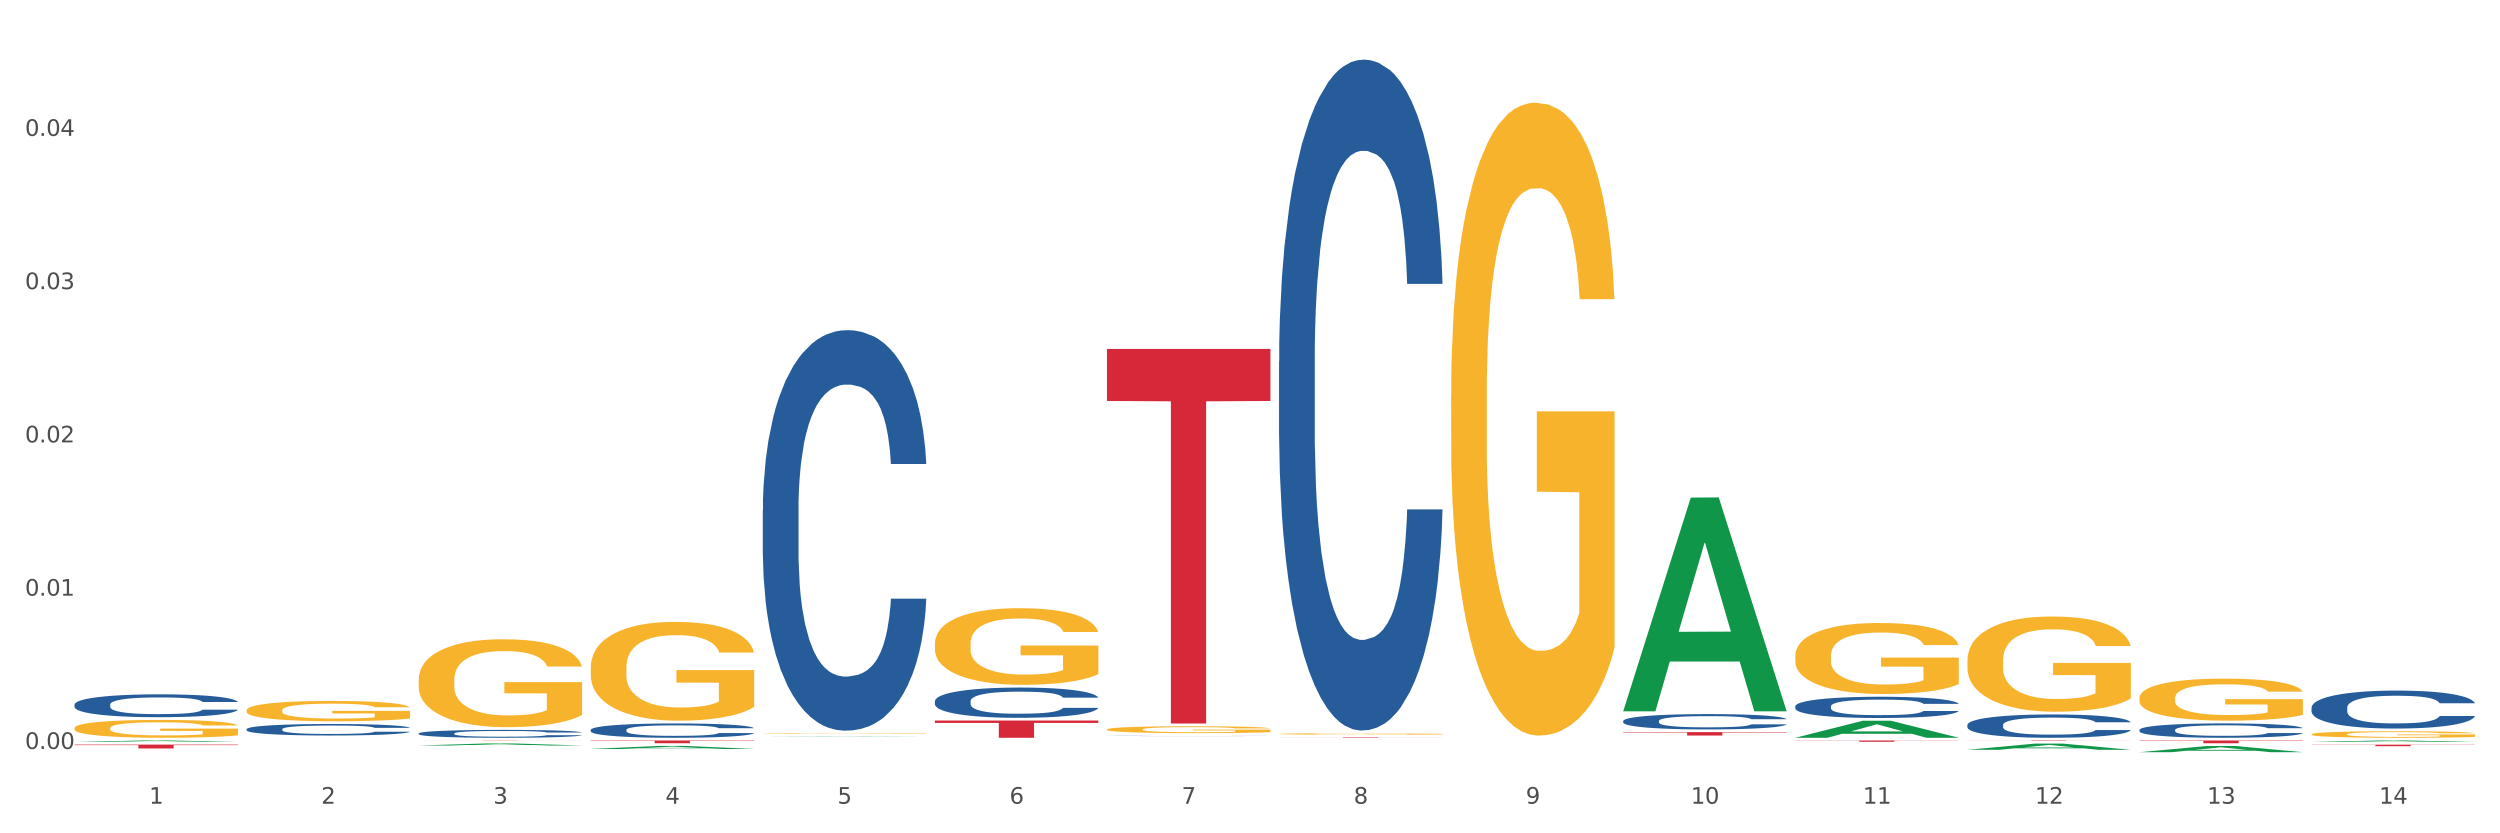 <?xml version="1.0" encoding="utf-8" standalone="no"?>
<!DOCTYPE svg PUBLIC "-//W3C//DTD SVG 1.1//EN"
  "http://www.w3.org/Graphics/SVG/1.1/DTD/svg11.dtd">
<svg xmlns:xlink="http://www.w3.org/1999/xlink" width="1080pt" height="360pt" viewBox="0 0 1080 360" xmlns="http://www.w3.org/2000/svg" version="1.1">
 <rect x="0" y="0" width="1080" height="360" fill="#333333" stroke="none"/>
 <defs>
  <style type="text/css">*{stroke-linejoin: round; stroke-linecap: butt}</style>
 </defs>
 <g id="figure_1">
  <g id="patch_1">
   <path d="M 0 360 
L 1080 360 
L 1080 0 
L 0 0 
z
" style="fill: #ffffff; stroke: #ffffff; stroke-linejoin: miter"/>
  </g>
  <g id="axes_1">
   <g id="matplotlib.axis_1">
    <g id="xtick_1">
     <g id="text_1">
      <!-- 1 -->
      <g style="fill: #4d4d4d" transform="translate(64.432 347.204) scale(0.096 -0.096)">
       <defs>
        <path id="DejaVuSans-31" d="M 794 531 
L 1825 531 
L 1825 4091 
L 703 3866 
L 703 4441 
L 1819 4666 
L 2450 4666 
L 2450 531 
L 3481 531 
L 3481 0 
L 794 0 
L 794 531 
z
" transform="scale(0.016)"/>
       </defs>
       <use xlink:href="#DejaVuSans-31"/>
      </g>
     </g>
    </g>
    <g id="xtick_2">
     <g id="text_2">
      <!-- 2 -->
      <g style="fill: #4d4d4d" transform="translate(138.771 347.204) scale(0.096 -0.096)">
       <defs>
        <path id="DejaVuSans-32" d="M 1228 531 
L 3431 531 
L 3431 0 
L 469 0 
L 469 531 
Q 828 903 1448 1529 
Q 2069 2156 2228 2338 
Q 2531 2678 2651 2914 
Q 2772 3150 2772 3378 
Q 2772 3750 2511 3984 
Q 2250 4219 1831 4219 
Q 1534 4219 1204 4116 
Q 875 4013 500 3803 
L 500 4441 
Q 881 4594 1212 4672 
Q 1544 4750 1819 4750 
Q 2544 4750 2975 4387 
Q 3406 4025 3406 3419 
Q 3406 3131 3298 2873 
Q 3191 2616 2906 2266 
Q 2828 2175 2409 1742 
Q 1991 1309 1228 531 
z
" transform="scale(0.016)"/>
       </defs>
       <use xlink:href="#DejaVuSans-32"/>
      </g>
     </g>
    </g>
    <g id="xtick_3">
     <g id="text_3">
      <!-- 3 -->
      <g style="fill: #4d4d4d" transform="translate(213.109 347.204) scale(0.096 -0.096)">
       <defs>
        <path id="DejaVuSans-33" d="M 2597 2516 
Q 3050 2419 3304 2112 
Q 3559 1806 3559 1356 
Q 3559 666 3084 287 
Q 2609 -91 1734 -91 
Q 1441 -91 1130 -33 
Q 819 25 488 141 
L 488 750 
Q 750 597 1062 519 
Q 1375 441 1716 441 
Q 2309 441 2620 675 
Q 2931 909 2931 1356 
Q 2931 1769 2642 2001 
Q 2353 2234 1838 2234 
L 1294 2234 
L 1294 2753 
L 1863 2753 
Q 2328 2753 2575 2939 
Q 2822 3125 2822 3475 
Q 2822 3834 2567 4026 
Q 2313 4219 1838 4219 
Q 1578 4219 1281 4162 
Q 984 4106 628 3988 
L 628 4550 
Q 988 4650 1302 4700 
Q 1616 4750 1894 4750 
Q 2613 4750 3031 4423 
Q 3450 4097 3450 3541 
Q 3450 3153 3228 2886 
Q 3006 2619 2597 2516 
z
" transform="scale(0.016)"/>
       </defs>
       <use xlink:href="#DejaVuSans-33"/>
      </g>
     </g>
    </g>
    <g id="xtick_4">
     <g id="text_4">
      <!-- 4 -->
      <g style="fill: #4d4d4d" transform="translate(287.448 347.204) scale(0.096 -0.096)">
       <defs>
        <path id="DejaVuSans-34" d="M 2419 4116 
L 825 1625 
L 2419 1625 
L 2419 4116 
z
M 2253 4666 
L 3047 4666 
L 3047 1625 
L 3713 1625 
L 3713 1100 
L 3047 1100 
L 3047 0 
L 2419 0 
L 2419 1100 
L 313 1100 
L 313 1709 
L 2253 4666 
z
" transform="scale(0.016)"/>
       </defs>
       <use xlink:href="#DejaVuSans-34"/>
      </g>
     </g>
    </g>
    <g id="xtick_5">
     <g id="text_5">
      <!-- 5 -->
      <g style="fill: #4d4d4d" transform="translate(361.787 347.204) scale(0.096 -0.096)">
       <defs>
        <path id="DejaVuSans-35" d="M 691 4666 
L 3169 4666 
L 3169 4134 
L 1269 4134 
L 1269 2991 
Q 1406 3038 1543 3061 
Q 1681 3084 1819 3084 
Q 2600 3084 3056 2656 
Q 3513 2228 3513 1497 
Q 3513 744 3044 326 
Q 2575 -91 1722 -91 
Q 1428 -91 1123 -41 
Q 819 9 494 109 
L 494 744 
Q 775 591 1075 516 
Q 1375 441 1709 441 
Q 2250 441 2565 725 
Q 2881 1009 2881 1497 
Q 2881 1984 2565 2268 
Q 2250 2553 1709 2553 
Q 1456 2553 1204 2497 
Q 953 2441 691 2322 
L 691 4666 
z
" transform="scale(0.016)"/>
       </defs>
       <use xlink:href="#DejaVuSans-35"/>
      </g>
     </g>
    </g>
    <g id="xtick_6">
     <g id="text_6">
      <!-- 6 -->
      <g style="fill: #4d4d4d" transform="translate(436.125 347.204) scale(0.096 -0.096)">
       <defs>
        <path id="DejaVuSans-36" d="M 2113 2584 
Q 1688 2584 1439 2293 
Q 1191 2003 1191 1497 
Q 1191 994 1439 701 
Q 1688 409 2113 409 
Q 2538 409 2786 701 
Q 3034 994 3034 1497 
Q 3034 2003 2786 2293 
Q 2538 2584 2113 2584 
z
M 3366 4563 
L 3366 3988 
Q 3128 4100 2886 4159 
Q 2644 4219 2406 4219 
Q 1781 4219 1451 3797 
Q 1122 3375 1075 2522 
Q 1259 2794 1537 2939 
Q 1816 3084 2150 3084 
Q 2853 3084 3261 2657 
Q 3669 2231 3669 1497 
Q 3669 778 3244 343 
Q 2819 -91 2113 -91 
Q 1303 -91 875 529 
Q 447 1150 447 2328 
Q 447 3434 972 4092 
Q 1497 4750 2381 4750 
Q 2619 4750 2861 4703 
Q 3103 4656 3366 4563 
z
" transform="scale(0.016)"/>
       </defs>
       <use xlink:href="#DejaVuSans-36"/>
      </g>
     </g>
    </g>
    <g id="xtick_7">
     <g id="text_7">
      <!-- 7 -->
      <g style="fill: #4d4d4d" transform="translate(510.464 347.204) scale(0.096 -0.096)">
       <defs>
        <path id="DejaVuSans-37" d="M 525 4666 
L 3525 4666 
L 3525 4397 
L 1831 0 
L 1172 0 
L 2766 4134 
L 525 4134 
L 525 4666 
z
" transform="scale(0.016)"/>
       </defs>
       <use xlink:href="#DejaVuSans-37"/>
      </g>
     </g>
    </g>
    <g id="xtick_8">
     <g id="text_8">
      <!-- 8 -->
      <g style="fill: #4d4d4d" transform="translate(584.803 347.204) scale(0.096 -0.096)">
       <defs>
        <path id="DejaVuSans-38" d="M 2034 2216 
Q 1584 2216 1326 1975 
Q 1069 1734 1069 1313 
Q 1069 891 1326 650 
Q 1584 409 2034 409 
Q 2484 409 2743 651 
Q 3003 894 3003 1313 
Q 3003 1734 2745 1975 
Q 2488 2216 2034 2216 
z
M 1403 2484 
Q 997 2584 770 2862 
Q 544 3141 544 3541 
Q 544 4100 942 4425 
Q 1341 4750 2034 4750 
Q 2731 4750 3128 4425 
Q 3525 4100 3525 3541 
Q 3525 3141 3298 2862 
Q 3072 2584 2669 2484 
Q 3125 2378 3379 2068 
Q 3634 1759 3634 1313 
Q 3634 634 3220 271 
Q 2806 -91 2034 -91 
Q 1263 -91 848 271 
Q 434 634 434 1313 
Q 434 1759 690 2068 
Q 947 2378 1403 2484 
z
M 1172 3481 
Q 1172 3119 1398 2916 
Q 1625 2713 2034 2713 
Q 2441 2713 2670 2916 
Q 2900 3119 2900 3481 
Q 2900 3844 2670 4047 
Q 2441 4250 2034 4250 
Q 1625 4250 1398 4047 
Q 1172 3844 1172 3481 
z
" transform="scale(0.016)"/>
       </defs>
       <use xlink:href="#DejaVuSans-38"/>
      </g>
     </g>
    </g>
    <g id="xtick_9">
     <g id="text_9">
      <!-- 9 -->
      <g style="fill: #4d4d4d" transform="translate(659.142 347.204) scale(0.096 -0.096)">
       <defs>
        <path id="DejaVuSans-39" d="M 703 97 
L 703 672 
Q 941 559 1184 500 
Q 1428 441 1663 441 
Q 2288 441 2617 861 
Q 2947 1281 2994 2138 
Q 2813 1869 2534 1725 
Q 2256 1581 1919 1581 
Q 1219 1581 811 2004 
Q 403 2428 403 3163 
Q 403 3881 828 4315 
Q 1253 4750 1959 4750 
Q 2769 4750 3195 4129 
Q 3622 3509 3622 2328 
Q 3622 1225 3098 567 
Q 2575 -91 1691 -91 
Q 1453 -91 1209 -44 
Q 966 3 703 97 
z
M 1959 2075 
Q 2384 2075 2632 2365 
Q 2881 2656 2881 3163 
Q 2881 3666 2632 3958 
Q 2384 4250 1959 4250 
Q 1534 4250 1286 3958 
Q 1038 3666 1038 3163 
Q 1038 2656 1286 2365 
Q 1534 2075 1959 2075 
z
" transform="scale(0.016)"/>
       </defs>
       <use xlink:href="#DejaVuSans-39"/>
      </g>
     </g>
    </g>
    <g id="xtick_10">
     <g id="text_10">
      <!-- 10 -->
      <g style="fill: #4d4d4d" transform="translate(730.426 347.204) scale(0.096 -0.096)">
       <defs>
        <path id="DejaVuSans-30" d="M 2034 4250 
Q 1547 4250 1301 3770 
Q 1056 3291 1056 2328 
Q 1056 1369 1301 889 
Q 1547 409 2034 409 
Q 2525 409 2770 889 
Q 3016 1369 3016 2328 
Q 3016 3291 2770 3770 
Q 2525 4250 2034 4250 
z
M 2034 4750 
Q 2819 4750 3233 4129 
Q 3647 3509 3647 2328 
Q 3647 1150 3233 529 
Q 2819 -91 2034 -91 
Q 1250 -91 836 529 
Q 422 1150 422 2328 
Q 422 3509 836 4129 
Q 1250 4750 2034 4750 
z
" transform="scale(0.016)"/>
       </defs>
       <use xlink:href="#DejaVuSans-31"/>
       <use xlink:href="#DejaVuSans-30" transform="translate(63.623 0)"/>
      </g>
     </g>
    </g>
    <g id="xtick_11">
     <g id="text_11">
      <!-- 11 -->
      <g style="fill: #4d4d4d" transform="translate(804.765 347.204) scale(0.096 -0.096)">
       <use xlink:href="#DejaVuSans-31"/>
       <use xlink:href="#DejaVuSans-31" transform="translate(63.623 0)"/>
      </g>
     </g>
    </g>
    <g id="xtick_12">
     <g id="text_12">
      <!-- 12 -->
      <g style="fill: #4d4d4d" transform="translate(879.104 347.204) scale(0.096 -0.096)">
       <use xlink:href="#DejaVuSans-31"/>
       <use xlink:href="#DejaVuSans-32" transform="translate(63.623 0)"/>
      </g>
     </g>
    </g>
    <g id="xtick_13">
     <g id="text_13">
      <!-- 13 -->
      <g style="fill: #4d4d4d" transform="translate(953.442 347.204) scale(0.096 -0.096)">
       <use xlink:href="#DejaVuSans-31"/>
       <use xlink:href="#DejaVuSans-33" transform="translate(63.623 0)"/>
      </g>
     </g>
    </g>
    <g id="xtick_14">
     <g id="text_14">
      <!-- 14 -->
      <g style="fill: #4d4d4d" transform="translate(1027.781 347.204) scale(0.096 -0.096)">
       <use xlink:href="#DejaVuSans-31"/>
       <use xlink:href="#DejaVuSans-34" transform="translate(63.623 0)"/>
      </g>
     </g>
    </g>
    <g id="xtick_15"/>
    <g id="xtick_16"/>
    <g id="xtick_17"/>
    <g id="xtick_18"/>
    <g id="xtick_19"/>
    <g id="xtick_20"/>
    <g id="xtick_21"/>
    <g id="xtick_22"/>
    <g id="xtick_23"/>
    <g id="xtick_24"/>
    <g id="xtick_25"/>
    <g id="xtick_26"/>
    <g id="xtick_27"/>
   </g>
   <g id="matplotlib.axis_2">
    <g id="ytick_1">
     <g id="text_15">
      <!-- 0.00 -->
      <g style="fill: #4d4d4d" transform="translate(10.8 323.542) scale(0.096 -0.096)">
       <defs>
        <path id="DejaVuSans-2e" d="M 684 794 
L 1344 794 
L 1344 0 
L 684 0 
L 684 794 
z
" transform="scale(0.016)"/>
       </defs>
       <use xlink:href="#DejaVuSans-30"/>
       <use xlink:href="#DejaVuSans-2e" transform="translate(63.623 0)"/>
       <use xlink:href="#DejaVuSans-30" transform="translate(95.41 0)"/>
       <use xlink:href="#DejaVuSans-30" transform="translate(159.033 0)"/>
      </g>
     </g>
    </g>
    <g id="ytick_2">
     <g id="text_16">
      <!-- 0.01 -->
      <g style="fill: #4d4d4d" transform="translate(10.8 257.333) scale(0.096 -0.096)">
       <use xlink:href="#DejaVuSans-30"/>
       <use xlink:href="#DejaVuSans-2e" transform="translate(63.623 0)"/>
       <use xlink:href="#DejaVuSans-30" transform="translate(95.41 0)"/>
       <use xlink:href="#DejaVuSans-31" transform="translate(159.033 0)"/>
      </g>
     </g>
    </g>
    <g id="ytick_3">
     <g id="text_17">
      <!-- 0.02 -->
      <g style="fill: #4d4d4d" transform="translate(10.8 191.123) scale(0.096 -0.096)">
       <use xlink:href="#DejaVuSans-30"/>
       <use xlink:href="#DejaVuSans-2e" transform="translate(63.623 0)"/>
       <use xlink:href="#DejaVuSans-30" transform="translate(95.41 0)"/>
       <use xlink:href="#DejaVuSans-32" transform="translate(159.033 0)"/>
      </g>
     </g>
    </g>
    <g id="ytick_4">
     <g id="text_18">
      <!-- 0.03 -->
      <g style="fill: #4d4d4d" transform="translate(10.8 124.914) scale(0.096 -0.096)">
       <use xlink:href="#DejaVuSans-30"/>
       <use xlink:href="#DejaVuSans-2e" transform="translate(63.623 0)"/>
       <use xlink:href="#DejaVuSans-30" transform="translate(95.41 0)"/>
       <use xlink:href="#DejaVuSans-33" transform="translate(159.033 0)"/>
      </g>
     </g>
    </g>
    <g id="ytick_5">
     <g id="text_19">
      <!-- 0.04 -->
      <g style="fill: #4d4d4d" transform="translate(10.8 58.704) scale(0.096 -0.096)">
       <use xlink:href="#DejaVuSans-30"/>
       <use xlink:href="#DejaVuSans-2e" transform="translate(63.623 0)"/>
       <use xlink:href="#DejaVuSans-30" transform="translate(95.41 0)"/>
       <use xlink:href="#DejaVuSans-34" transform="translate(159.033 0)"/>
      </g>
     </g>
    </g>
    <g id="ytick_6"/>
    <g id="ytick_7"/>
    <g id="ytick_8"/>
    <g id="ytick_9"/>
    <g id="ytick_10"/>
   </g>
   <g id="PolyCollection_1">
    <path d="M 32.175 320.496 
L 32.248 320.496 
L 61.37 319.896 
L 73.456 319.895 
L 102.797 320.498 
L 88.818 320.498 
L 82.484 320.357 
L 52.415 320.357 
L 52.197 320.36 
L 46.081 320.498 
L 32.175 320.498 
L 32.175 320.496 
L 56.201 320.274 
L 78.698 320.273 
L 67.559 320.024 
L 67.413 320.022 
L 67.267 320.024 
L 56.128 320.273 
L 56.201 320.274 
L 32.175 320.496 
z
" clip-path="url(#pd01b545f13)" style="fill: #109648"/>
    <path d="M 180.852 322.057 
L 180.925 322.056 
L 210.048 321.169 
L 222.133 321.168 
L 251.474 322.059 
L 237.495 322.059 
L 231.161 321.852 
L 201.092 321.852 
L 200.874 321.855 
L 194.758 322.059 
L 180.852 322.059 
L 180.852 322.057 
L 204.878 321.728 
L 227.375 321.727 
L 216.236 321.358 
L 216.09 321.356 
L 215.945 321.359 
L 204.806 321.727 
L 204.878 321.728 
L 180.852 322.057 
z
" clip-path="url(#pd01b545f13)" style="fill: #109648"/>
    <path d="M 255.191 323.553 
L 255.264 323.551 
L 284.386 322.253 
L 296.472 322.252 
L 325.813 323.555 
L 311.834 323.555 
L 305.5 323.252 
L 275.431 323.252 
L 275.213 323.256 
L 269.097 323.555 
L 255.191 323.555 
L 255.191 323.553 
L 279.217 323.07 
L 301.714 323.069 
L 290.575 322.53 
L 290.429 322.527 
L 290.284 322.531 
L 279.144 323.069 
L 279.217 323.07 
L 255.191 323.553 
z
" clip-path="url(#pd01b545f13)" style="fill: #109648"/>
    <path d="M 329.53 318.388 
L 329.603 318.387 
L 358.725 318.255 
L 370.811 318.255 
L 400.152 318.388 
L 386.173 318.388 
L 379.839 318.357 
L 349.77 318.357 
L 349.551 318.357 
L 343.436 318.388 
L 329.53 318.388 
L 329.53 318.388 
L 353.556 318.338 
L 376.053 318.338 
L 364.914 318.283 
L 364.768 318.283 
L 364.622 318.283 
L 353.483 318.338 
L 353.556 318.338 
L 329.53 318.388 
z
" clip-path="url(#pd01b545f13)" style="fill: #109648"/>
    <path d="M 701.223 307.135 
L 701.296 307.049 
L 730.419 214.966 
L 742.504 214.879 
L 771.845 307.309 
L 757.866 307.309 
L 751.532 285.785 
L 721.463 285.785 
L 721.245 286.132 
L 715.129 307.309 
L 701.223 307.309 
L 701.223 307.135 
L 725.249 272.941 
L 747.746 272.854 
L 736.607 234.58 
L 736.461 234.406 
L 736.316 234.667 
L 725.177 272.854 
L 725.249 272.941 
L 701.223 307.135 
z
" clip-path="url(#pd01b545f13)" style="fill: #109648"/>
    <path d="M 775.562 318.705 
L 775.635 318.698 
L 804.757 311.355 
L 816.843 311.348 
L 846.184 318.719 
L 832.205 318.719 
L 825.871 317.002 
L 795.802 317.002 
L 795.584 317.03 
L 789.468 318.719 
L 775.562 318.719 
L 775.562 318.705 
L 799.588 315.978 
L 822.085 315.971 
L 810.946 312.919 
L 810.8 312.905 
L 810.655 312.926 
L 799.515 315.971 
L 799.588 315.978 
L 775.562 318.705 
z
" clip-path="url(#pd01b545f13)" style="fill: #109648"/>
    <path d="M 849.901 323.905 
L 849.974 323.902 
L 879.096 321.242 
L 891.182 321.239 
L 920.523 323.91 
L 906.544 323.91 
L 900.21 323.288 
L 870.141 323.288 
L 869.922 323.298 
L 863.807 323.91 
L 849.901 323.91 
L 849.901 323.905 
L 873.927 322.917 
L 896.424 322.914 
L 885.284 321.808 
L 885.139 321.803 
L 884.993 321.811 
L 873.854 322.914 
L 873.927 322.917 
L 849.901 323.905 
z
" clip-path="url(#pd01b545f13)" style="fill: #109648"/>
    <path d="M 998.578 317.205 
L 998.662 317.202 
L 998.662 317.11 
L 998.828 317.03 
L 999.662 316.837 
L 1000.913 316.678 
L 1001.83 316.593 
L 1002.747 316.524 
L 1003.831 316.455 
L 1005.165 316.383 
L 1007.583 316.277 
L 1009.084 316.223 
L 1010.918 316.167 
L 1014.253 316.084 
L 1016.671 316.038 
L 1019.173 316 
L 1023.258 315.953 
L 1025.926 315.933 
L 1028.761 315.917 
L 1032.18 315.907 
L 1034.765 315.905 
L 1040.434 315.912 
L 1045.27 315.935 
L 1047.605 315.953 
L 1050.607 315.984 
L 1052.191 316.005 
L 1054.775 316.046 
L 1057.444 316.1 
L 1059.278 316.146 
L 1062.029 316.234 
L 1064.114 316.321 
L 1066.032 316.429 
L 1067.032 316.503 
L 1067.783 316.573 
L 1068.45 316.652 
L 1069.117 316.778 
L 1054.108 316.778 
L 1053.525 316.688 
L 1052.608 316.604 
L 1051.274 316.521 
L 1050.106 316.47 
L 1048.105 316.406 
L 1046.271 316.365 
L 1044.353 316.334 
L 1042.019 316.308 
L 1040.184 316.295 
L 1037.599 316.285 
L 1032.513 316.287 
L 1029.095 316.308 
L 1026.76 316.334 
L 1025.259 316.357 
L 1023.925 316.383 
L 1022.425 316.419 
L 1020.674 316.473 
L 1019.423 316.521 
L 1018.172 316.583 
L 1017.172 316.645 
L 1016.255 316.717 
L 1015.504 316.794 
L 1014.92 316.873 
L 1014.42 316.971 
L 1014.003 317.133 
L 1014.003 317.485 
L 1014.17 317.565 
L 1014.587 317.67 
L 1015.087 317.75 
L 1015.921 317.845 
L 1016.671 317.909 
L 1018.089 318.002 
L 1019.673 318.079 
L 1020.924 318.128 
L 1022.174 318.169 
L 1024.342 318.225 
L 1026.76 318.272 
L 1028.845 318.3 
L 1031.68 318.325 
L 1033.597 318.336 
L 1035.265 318.341 
L 1039.35 318.341 
L 1042.269 318.333 
L 1045.52 318.315 
L 1048.022 318.292 
L 1050.106 318.264 
L 1052.441 318.218 
L 1053.942 318.174 
L 1053.942 317.637 
L 1035.598 317.634 
L 1035.598 317.277 
L 1069.2 317.277 
L 1069.2 318.325 
L 1067.783 318.379 
L 1066.198 318.428 
L 1064.531 318.472 
L 1062.029 318.526 
L 1059.028 318.577 
L 1056.36 318.613 
L 1053.525 318.644 
L 1050.19 318.672 
L 1045.854 318.698 
L 1043.186 318.708 
L 1039.851 318.716 
L 1035.932 318.719 
L 1032.513 318.714 
L 1029.178 318.701 
L 1025.676 318.678 
L 1022.258 318.644 
L 1019.673 318.611 
L 1017.088 318.57 
L 1014.337 318.516 
L 1012.169 318.464 
L 1010.501 318.418 
L 1008.667 318.359 
L 1006.666 318.282 
L 1005.165 318.212 
L 1003.831 318.14 
L 1002.414 318.048 
L 1001.413 317.968 
L 1000.413 317.868 
L 999.829 317.793 
L 999.162 317.678 
L 998.662 317.516 
L 998.578 317.205 
z
" clip-path="url(#pd01b545f13)" style="fill: #f7b32b"/>
    <path d="M 924.24 301.562 
L 924.323 301.545 
L 924.323 300.948 
L 924.49 300.434 
L 925.323 299.19 
L 926.574 298.162 
L 927.491 297.614 
L 928.408 297.166 
L 929.492 296.719 
L 930.826 296.254 
L 933.244 295.574 
L 934.745 295.226 
L 936.58 294.861 
L 939.915 294.33 
L 942.333 294.032 
L 944.834 293.783 
L 948.92 293.484 
L 951.588 293.351 
L 954.423 293.252 
L 957.841 293.186 
L 960.426 293.169 
L 966.096 293.219 
L 970.932 293.368 
L 973.266 293.484 
L 976.268 293.683 
L 977.852 293.816 
L 980.437 294.081 
L 983.105 294.43 
L 984.939 294.728 
L 987.691 295.292 
L 989.775 295.856 
L 991.693 296.553 
L 992.693 297.034 
L 993.444 297.482 
L 994.111 297.996 
L 994.778 298.808 
L 979.77 298.808 
L 979.186 298.228 
L 978.269 297.681 
L 976.935 297.15 
L 975.768 296.818 
L 973.766 296.403 
L 971.932 296.138 
L 970.014 295.939 
L 967.68 295.773 
L 965.845 295.69 
L 963.261 295.624 
L 958.175 295.64 
L 954.756 295.773 
L 952.422 295.939 
L 950.921 296.088 
L 949.587 296.254 
L 948.086 296.486 
L 946.335 296.835 
L 945.084 297.15 
L 943.834 297.548 
L 942.833 297.946 
L 941.916 298.41 
L 941.165 298.908 
L 940.582 299.422 
L 940.081 300.052 
L 939.665 301.097 
L 939.665 303.37 
L 939.831 303.884 
L 940.248 304.564 
L 940.749 305.078 
L 941.582 305.692 
L 942.333 306.107 
L 943.75 306.704 
L 945.334 307.201 
L 946.585 307.516 
L 947.836 307.782 
L 950.004 308.147 
L 952.422 308.445 
L 954.506 308.628 
L 957.341 308.794 
L 959.259 308.86 
L 960.926 308.893 
L 965.012 308.893 
L 967.93 308.843 
L 971.182 308.727 
L 973.683 308.578 
L 975.768 308.395 
L 978.102 308.097 
L 979.603 307.815 
L 979.603 304.348 
L 961.26 304.332 
L 961.26 302.026 
L 994.861 302.026 
L 994.861 308.794 
L 993.444 309.142 
L 991.86 309.457 
L 990.192 309.739 
L 987.691 310.087 
L 984.689 310.419 
L 982.021 310.651 
L 979.186 310.85 
L 975.851 311.033 
L 971.515 311.199 
L 968.847 311.265 
L 965.512 311.315 
L 961.593 311.331 
L 958.175 311.298 
L 954.84 311.215 
L 951.338 311.066 
L 947.919 310.85 
L 945.334 310.635 
L 942.75 310.369 
L 939.998 310.021 
L 937.83 309.689 
L 936.163 309.391 
L 934.328 309.009 
L 932.327 308.512 
L 930.826 308.064 
L 929.492 307.599 
L 928.075 307.002 
L 927.074 306.488 
L 926.074 305.841 
L 925.49 305.36 
L 924.823 304.614 
L 924.323 303.569 
L 924.24 301.562 
z
" clip-path="url(#pd01b545f13)" style="fill: #f7b32b"/>
    <path d="M 180.852 293.713 
L 180.936 293.678 
L 180.936 292.43 
L 181.103 291.355 
L 181.936 288.754 
L 183.187 286.604 
L 184.104 285.46 
L 185.021 284.524 
L 186.105 283.587 
L 187.439 282.616 
L 189.857 281.195 
L 191.358 280.466 
L 193.192 279.703 
L 196.528 278.594 
L 198.946 277.97 
L 201.447 277.449 
L 205.533 276.825 
L 208.201 276.548 
L 211.036 276.34 
L 214.454 276.201 
L 217.039 276.166 
L 222.709 276.27 
L 227.545 276.583 
L 229.879 276.825 
L 232.881 277.241 
L 234.465 277.519 
L 237.05 278.074 
L 239.718 278.802 
L 241.552 279.426 
L 244.304 280.605 
L 246.388 281.784 
L 248.306 283.241 
L 249.306 284.246 
L 250.057 285.182 
L 250.724 286.257 
L 251.391 287.957 
L 236.383 287.957 
L 235.799 286.743 
L 234.882 285.599 
L 233.548 284.489 
L 232.38 283.795 
L 230.379 282.928 
L 228.545 282.374 
L 226.627 281.957 
L 224.293 281.611 
L 222.458 281.437 
L 219.874 281.299 
L 214.788 281.333 
L 211.369 281.611 
L 209.034 281.957 
L 207.534 282.27 
L 206.2 282.616 
L 204.699 283.102 
L 202.948 283.83 
L 201.697 284.489 
L 200.446 285.321 
L 199.446 286.153 
L 198.529 287.124 
L 197.778 288.165 
L 197.195 289.24 
L 196.694 290.557 
L 196.277 292.742 
L 196.277 297.493 
L 196.444 298.568 
L 196.861 299.99 
L 197.361 301.065 
L 198.195 302.348 
L 198.946 303.214 
L 200.363 304.463 
L 201.947 305.503 
L 203.198 306.162 
L 204.449 306.717 
L 206.616 307.48 
L 209.034 308.104 
L 211.119 308.485 
L 213.954 308.832 
L 215.871 308.971 
L 217.539 309.04 
L 221.625 309.04 
L 224.543 308.936 
L 227.795 308.693 
L 230.296 308.381 
L 232.38 308 
L 234.715 307.376 
L 236.216 306.786 
L 236.216 299.539 
L 217.873 299.504 
L 217.873 294.684 
L 251.474 294.684 
L 251.474 308.832 
L 250.057 309.56 
L 248.473 310.219 
L 246.805 310.809 
L 244.304 311.537 
L 241.302 312.23 
L 238.634 312.716 
L 235.799 313.132 
L 232.464 313.514 
L 228.128 313.86 
L 225.46 313.999 
L 222.125 314.103 
L 218.206 314.138 
L 214.788 314.068 
L 211.452 313.895 
L 207.951 313.583 
L 204.532 313.132 
L 201.947 312.681 
L 199.362 312.126 
L 196.611 311.398 
L 194.443 310.705 
L 192.776 310.081 
L 190.941 309.283 
L 188.94 308.243 
L 187.439 307.306 
L 186.105 306.335 
L 184.688 305.087 
L 183.687 304.012 
L 182.687 302.66 
L 182.103 301.654 
L 181.436 300.094 
L 180.936 297.909 
L 180.852 293.713 
z
" clip-path="url(#pd01b545f13)" style="fill: #f7b32b"/>
    <path d="M 255.191 288.379 
L 255.275 288.34 
L 255.275 286.937 
L 255.441 285.728 
L 256.275 282.803 
L 257.526 280.385 
L 258.443 279.099 
L 259.36 278.046 
L 260.444 276.993 
L 261.778 275.901 
L 264.196 274.302 
L 265.697 273.483 
L 267.531 272.625 
L 270.866 271.377 
L 273.284 270.676 
L 275.786 270.091 
L 279.871 269.389 
L 282.539 269.077 
L 285.374 268.843 
L 288.793 268.687 
L 291.377 268.648 
L 297.047 268.765 
L 301.883 269.116 
L 304.218 269.389 
L 307.219 269.857 
L 308.804 270.169 
L 311.388 270.793 
L 314.057 271.611 
L 315.891 272.313 
L 318.642 273.639 
L 320.727 274.965 
L 322.645 276.603 
L 323.645 277.734 
L 324.395 278.787 
L 325.062 279.995 
L 325.73 281.906 
L 310.721 281.906 
L 310.138 280.541 
L 309.221 279.255 
L 307.886 278.007 
L 306.719 277.227 
L 304.718 276.252 
L 302.884 275.628 
L 300.966 275.16 
L 298.631 274.77 
L 296.797 274.575 
L 294.212 274.419 
L 289.126 274.458 
L 285.708 274.77 
L 283.373 275.16 
L 281.872 275.511 
L 280.538 275.901 
L 279.037 276.447 
L 277.286 277.266 
L 276.036 278.007 
L 274.785 278.943 
L 273.785 279.878 
L 272.867 280.97 
L 272.117 282.14 
L 271.533 283.349 
L 271.033 284.831 
L 270.616 287.288 
L 270.616 292.63 
L 270.783 293.839 
L 271.2 295.438 
L 271.7 296.647 
L 272.534 298.089 
L 273.284 299.064 
L 274.702 300.468 
L 276.286 301.638 
L 277.537 302.379 
L 278.787 303.003 
L 280.955 303.861 
L 283.373 304.563 
L 285.458 304.992 
L 288.292 305.381 
L 290.21 305.537 
L 291.878 305.615 
L 295.963 305.615 
L 298.882 305.498 
L 302.133 305.225 
L 304.635 304.875 
L 306.719 304.446 
L 309.054 303.744 
L 310.555 303.081 
L 310.555 294.931 
L 292.211 294.892 
L 292.211 289.471 
L 325.813 289.471 
L 325.813 305.381 
L 324.395 306.2 
L 322.811 306.941 
L 321.144 307.604 
L 318.642 308.423 
L 315.641 309.203 
L 312.973 309.749 
L 310.138 310.217 
L 306.803 310.646 
L 302.467 311.036 
L 299.799 311.192 
L 296.464 311.309 
L 292.545 311.348 
L 289.126 311.27 
L 285.791 311.075 
L 282.289 310.724 
L 278.871 310.217 
L 276.286 309.71 
L 273.701 309.086 
L 270.95 308.267 
L 268.782 307.487 
L 267.114 306.785 
L 265.28 305.888 
L 263.279 304.719 
L 261.778 303.666 
L 260.444 302.574 
L 259.027 301.17 
L 258.026 299.961 
L 257.025 298.44 
L 256.442 297.309 
L 255.775 295.555 
L 255.275 293.098 
L 255.191 288.379 
z
" clip-path="url(#pd01b545f13)" style="fill: #f7b32b"/>
    <path d="M 329.53 316.947 
L 329.613 316.947 
L 329.613 316.939 
L 329.78 316.932 
L 330.614 316.915 
L 331.864 316.901 
L 332.782 316.894 
L 333.699 316.888 
L 334.783 316.882 
L 336.117 316.876 
L 338.535 316.867 
L 340.036 316.862 
L 341.87 316.857 
L 345.205 316.85 
L 347.623 316.846 
L 350.124 316.843 
L 354.21 316.839 
L 356.878 316.837 
L 359.713 316.836 
L 363.131 316.835 
L 365.716 316.834 
L 371.386 316.835 
L 376.222 316.837 
L 378.557 316.839 
L 381.558 316.841 
L 383.142 316.843 
L 385.727 316.847 
L 388.395 316.851 
L 390.23 316.855 
L 392.981 316.863 
L 395.066 316.871 
L 396.983 316.88 
L 397.984 316.886 
L 398.734 316.892 
L 399.401 316.899 
L 400.068 316.91 
L 385.06 316.91 
L 384.476 316.902 
L 383.559 316.895 
L 382.225 316.888 
L 381.058 316.883 
L 379.057 316.878 
L 377.222 316.874 
L 375.305 316.872 
L 372.97 316.869 
L 371.136 316.868 
L 368.551 316.867 
L 363.465 316.868 
L 360.046 316.869 
L 357.712 316.872 
L 356.211 316.874 
L 354.877 316.876 
L 353.376 316.879 
L 351.625 316.884 
L 350.375 316.888 
L 349.124 316.893 
L 348.123 316.899 
L 347.206 316.905 
L 346.456 316.911 
L 345.872 316.918 
L 345.372 316.927 
L 344.955 316.941 
L 344.955 316.971 
L 345.122 316.978 
L 345.539 316.987 
L 346.039 316.994 
L 346.873 317.003 
L 347.623 317.008 
L 349.04 317.016 
L 350.625 317.023 
L 351.875 317.027 
L 353.126 317.031 
L 355.294 317.035 
L 357.712 317.039 
L 359.796 317.042 
L 362.631 317.044 
L 364.549 317.045 
L 366.216 317.045 
L 370.302 317.045 
L 373.22 317.045 
L 376.472 317.043 
L 378.973 317.041 
L 381.058 317.039 
L 383.392 317.035 
L 384.893 317.031 
L 384.893 316.984 
L 366.55 316.984 
L 366.55 316.953 
L 400.152 316.953 
L 400.152 317.044 
L 398.734 317.049 
L 397.15 317.053 
L 395.482 317.057 
L 392.981 317.061 
L 389.979 317.066 
L 387.311 317.069 
L 384.476 317.072 
L 381.141 317.074 
L 376.806 317.076 
L 374.137 317.077 
L 370.802 317.078 
L 366.884 317.078 
L 363.465 317.078 
L 360.13 317.077 
L 356.628 317.075 
L 353.209 317.072 
L 350.625 317.069 
L 348.04 317.065 
L 345.288 317.061 
L 343.121 317.056 
L 341.453 317.052 
L 339.619 317.047 
L 337.618 317.04 
L 336.117 317.034 
L 334.783 317.028 
L 333.365 317.02 
L 332.365 317.013 
L 331.364 317.005 
L 330.781 316.998 
L 330.113 316.988 
L 329.613 316.974 
L 329.53 316.947 
z
" clip-path="url(#pd01b545f13)" style="fill: #f7b32b"/>
    <path d="M 403.869 278.036 
L 403.952 278.006 
L 403.952 276.917 
L 404.119 275.98 
L 404.952 273.712 
L 406.203 271.837 
L 407.12 270.839 
L 408.037 270.022 
L 409.121 269.206 
L 410.455 268.359 
L 412.873 267.119 
L 414.374 266.484 
L 416.209 265.819 
L 419.544 264.851 
L 421.962 264.307 
L 424.463 263.854 
L 428.549 263.309 
L 431.217 263.067 
L 434.052 262.886 
L 437.47 262.765 
L 440.055 262.735 
L 445.725 262.825 
L 450.561 263.098 
L 452.895 263.309 
L 455.897 263.672 
L 457.481 263.914 
L 460.066 264.398 
L 462.734 265.033 
L 464.568 265.577 
L 467.32 266.605 
L 469.404 267.634 
L 471.322 268.904 
L 472.322 269.781 
L 473.073 270.597 
L 473.74 271.534 
L 474.407 273.016 
L 459.399 273.016 
L 458.815 271.958 
L 457.898 270.96 
L 456.564 269.992 
L 455.397 269.387 
L 453.396 268.631 
L 451.561 268.148 
L 449.643 267.785 
L 447.309 267.482 
L 445.475 267.331 
L 442.89 267.21 
L 437.804 267.24 
L 434.385 267.482 
L 432.051 267.785 
L 430.55 268.057 
L 429.216 268.359 
L 427.715 268.783 
L 425.964 269.418 
L 424.713 269.992 
L 423.463 270.718 
L 422.462 271.444 
L 421.545 272.29 
L 420.794 273.198 
L 420.211 274.135 
L 419.711 275.284 
L 419.294 277.189 
L 419.294 281.332 
L 419.46 282.269 
L 419.877 283.509 
L 420.378 284.447 
L 421.211 285.565 
L 421.962 286.321 
L 423.379 287.41 
L 424.963 288.317 
L 426.214 288.892 
L 427.465 289.376 
L 429.633 290.041 
L 432.051 290.585 
L 434.135 290.918 
L 436.97 291.22 
L 438.888 291.341 
L 440.555 291.402 
L 444.641 291.402 
L 447.559 291.311 
L 450.811 291.099 
L 453.312 290.827 
L 455.397 290.495 
L 457.731 289.95 
L 459.232 289.436 
L 459.232 283.116 
L 440.889 283.086 
L 440.889 278.883 
L 474.49 278.883 
L 474.49 291.22 
L 473.073 291.855 
L 471.489 292.43 
L 469.821 292.944 
L 467.32 293.579 
L 464.318 294.184 
L 461.65 294.607 
L 458.815 294.97 
L 455.48 295.303 
L 451.144 295.605 
L 448.476 295.726 
L 445.141 295.817 
L 441.222 295.847 
L 437.804 295.786 
L 434.469 295.635 
L 430.967 295.363 
L 427.548 294.97 
L 424.963 294.577 
L 422.379 294.093 
L 419.627 293.458 
L 417.459 292.853 
L 415.792 292.309 
L 413.957 291.613 
L 411.956 290.706 
L 410.455 289.89 
L 409.121 289.043 
L 407.704 287.954 
L 406.703 287.017 
L 405.703 285.838 
L 405.119 284.961 
L 404.452 283.6 
L 403.952 281.695 
L 403.869 278.036 
z
" clip-path="url(#pd01b545f13)" style="fill: #f7b32b"/>
    <path d="M 478.207 315.115 
L 478.291 315.112 
L 478.291 315.014 
L 478.457 314.93 
L 479.291 314.727 
L 480.542 314.559 
L 481.459 314.47 
L 482.376 314.397 
L 483.46 314.324 
L 484.794 314.248 
L 487.212 314.137 
L 488.713 314.08 
L 490.547 314.02 
L 493.882 313.933 
L 496.3 313.885 
L 498.802 313.844 
L 502.887 313.795 
L 505.555 313.774 
L 508.39 313.757 
L 511.809 313.747 
L 514.394 313.744 
L 520.063 313.752 
L 524.899 313.776 
L 527.234 313.795 
L 530.236 313.828 
L 531.82 313.85 
L 534.405 313.893 
L 537.073 313.95 
L 538.907 313.998 
L 541.658 314.091 
L 543.743 314.183 
L 545.661 314.296 
L 546.661 314.375 
L 547.412 314.448 
L 548.079 314.532 
L 548.746 314.665 
L 533.737 314.665 
L 533.154 314.57 
L 532.237 314.481 
L 530.903 314.394 
L 529.735 314.34 
L 527.734 314.272 
L 525.9 314.229 
L 523.982 314.196 
L 521.648 314.169 
L 519.813 314.156 
L 517.228 314.145 
L 512.142 314.147 
L 508.724 314.169 
L 506.389 314.196 
L 504.888 314.221 
L 503.554 314.248 
L 502.054 314.286 
L 500.303 314.343 
L 499.052 314.394 
L 497.801 314.459 
L 496.801 314.524 
L 495.884 314.6 
L 495.133 314.681 
L 494.549 314.765 
L 494.049 314.868 
L 493.632 315.039 
L 493.632 315.41 
L 493.799 315.494 
L 494.216 315.605 
L 494.716 315.689 
L 495.55 315.789 
L 496.3 315.857 
L 497.718 315.954 
L 499.302 316.036 
L 500.553 316.087 
L 501.803 316.131 
L 503.971 316.19 
L 506.389 316.239 
L 508.474 316.269 
L 511.309 316.296 
L 513.226 316.307 
L 514.894 316.312 
L 518.979 316.312 
L 521.898 316.304 
L 525.149 316.285 
L 527.651 316.261 
L 529.735 316.231 
L 532.07 316.182 
L 533.571 316.136 
L 533.571 315.57 
L 515.227 315.567 
L 515.227 315.19 
L 548.829 315.19 
L 548.829 316.296 
L 547.412 316.353 
L 545.827 316.404 
L 544.16 316.45 
L 541.658 316.507 
L 538.657 316.561 
L 535.989 316.599 
L 533.154 316.632 
L 529.819 316.661 
L 525.483 316.689 
L 522.815 316.699 
L 519.48 316.708 
L 515.561 316.71 
L 512.142 316.705 
L 508.807 316.691 
L 505.305 316.667 
L 501.887 316.632 
L 499.302 316.596 
L 496.717 316.553 
L 493.966 316.496 
L 491.798 316.442 
L 490.13 316.393 
L 488.296 316.331 
L 486.295 316.25 
L 484.794 316.177 
L 483.46 316.101 
L 482.043 316.003 
L 481.042 315.919 
L 480.042 315.814 
L 479.458 315.735 
L 478.791 315.613 
L 478.291 315.442 
L 478.207 315.115 
z
" clip-path="url(#pd01b545f13)" style="fill: #f7b32b"/>
    <path d="M 552.546 317.045 
L 552.629 317.045 
L 552.629 317.026 
L 552.796 317.009 
L 553.63 316.97 
L 554.881 316.937 
L 555.798 316.92 
L 556.715 316.905 
L 557.799 316.891 
L 559.133 316.876 
L 561.551 316.855 
L 563.052 316.844 
L 564.886 316.832 
L 568.221 316.815 
L 570.639 316.806 
L 573.141 316.798 
L 577.226 316.788 
L 579.894 316.784 
L 582.729 316.781 
L 586.148 316.779 
L 588.732 316.778 
L 594.402 316.78 
L 599.238 316.785 
L 601.573 316.788 
L 604.574 316.795 
L 606.158 316.799 
L 608.743 316.807 
L 611.411 316.818 
L 613.246 316.828 
L 615.997 316.846 
L 618.082 316.864 
L 619.999 316.886 
L 621 316.901 
L 621.75 316.915 
L 622.417 316.932 
L 623.084 316.958 
L 608.076 316.958 
L 607.493 316.939 
L 606.575 316.922 
L 605.241 316.905 
L 604.074 316.894 
L 602.073 316.881 
L 600.239 316.873 
L 598.321 316.866 
L 595.986 316.861 
L 594.152 316.858 
L 591.567 316.856 
L 586.481 316.857 
L 583.063 316.861 
L 580.728 316.866 
L 579.227 316.871 
L 577.893 316.876 
L 576.392 316.884 
L 574.641 316.895 
L 573.391 316.905 
L 572.14 316.918 
L 571.139 316.93 
L 570.222 316.945 
L 569.472 316.961 
L 568.888 316.977 
L 568.388 316.997 
L 567.971 317.031 
L 567.971 317.103 
L 568.138 317.119 
L 568.555 317.141 
L 569.055 317.157 
L 569.889 317.177 
L 570.639 317.19 
L 572.057 317.209 
L 573.641 317.225 
L 574.891 317.235 
L 576.142 317.243 
L 578.31 317.255 
L 580.728 317.264 
L 582.812 317.27 
L 585.647 317.275 
L 587.565 317.278 
L 589.233 317.279 
L 593.318 317.279 
L 596.236 317.277 
L 599.488 317.273 
L 601.99 317.269 
L 604.074 317.263 
L 606.409 317.253 
L 607.909 317.244 
L 607.909 317.134 
L 589.566 317.133 
L 589.566 317.06 
L 623.168 317.06 
L 623.168 317.275 
L 621.75 317.287 
L 620.166 317.297 
L 618.499 317.306 
L 615.997 317.317 
L 612.996 317.327 
L 610.327 317.335 
L 607.493 317.341 
L 604.157 317.347 
L 599.822 317.352 
L 597.154 317.354 
L 593.818 317.356 
L 589.9 317.356 
L 586.481 317.355 
L 583.146 317.353 
L 579.644 317.348 
L 576.226 317.341 
L 573.641 317.334 
L 571.056 317.326 
L 568.305 317.315 
L 566.137 317.304 
L 564.469 317.294 
L 562.635 317.282 
L 560.634 317.266 
L 559.133 317.252 
L 557.799 317.237 
L 556.381 317.218 
L 555.381 317.202 
L 554.38 317.181 
L 553.797 317.166 
L 553.13 317.142 
L 552.629 317.109 
L 552.546 317.045 
z
" clip-path="url(#pd01b545f13)" style="fill: #f7b32b"/>
    <path d="M 32.175 314.57 
L 32.258 314.563 
L 32.258 314.309 
L 32.425 314.091 
L 33.259 313.563 
L 34.51 313.126 
L 35.427 312.893 
L 36.344 312.703 
L 37.428 312.513 
L 38.762 312.316 
L 41.18 312.027 
L 42.681 311.879 
L 44.515 311.724 
L 47.85 311.499 
L 50.268 311.372 
L 52.77 311.266 
L 56.855 311.14 
L 59.523 311.083 
L 62.358 311.041 
L 65.777 311.013 
L 68.361 311.006 
L 74.031 311.027 
L 78.867 311.09 
L 81.202 311.14 
L 84.203 311.224 
L 85.788 311.28 
L 88.372 311.393 
L 91.04 311.541 
L 92.875 311.668 
L 95.626 311.907 
L 97.711 312.147 
L 99.628 312.443 
L 100.629 312.647 
L 101.379 312.837 
L 102.046 313.055 
L 102.713 313.401 
L 87.705 313.401 
L 87.122 313.154 
L 86.204 312.922 
L 84.87 312.696 
L 83.703 312.555 
L 81.702 312.379 
L 79.868 312.267 
L 77.95 312.182 
L 75.615 312.112 
L 73.781 312.076 
L 71.196 312.048 
L 66.11 312.055 
L 62.692 312.112 
L 60.357 312.182 
L 58.856 312.245 
L 57.522 312.316 
L 56.021 312.414 
L 54.27 312.562 
L 53.02 312.696 
L 51.769 312.865 
L 50.768 313.034 
L 49.851 313.232 
L 49.101 313.443 
L 48.517 313.661 
L 48.017 313.929 
L 47.6 314.373 
L 47.6 315.338 
L 47.767 315.556 
L 48.184 315.845 
L 48.684 316.063 
L 49.518 316.324 
L 50.268 316.5 
L 51.686 316.753 
L 53.27 316.965 
L 54.52 317.099 
L 55.771 317.211 
L 57.939 317.366 
L 60.357 317.493 
L 62.441 317.571 
L 65.276 317.641 
L 67.194 317.669 
L 68.862 317.683 
L 72.947 317.683 
L 75.865 317.662 
L 79.117 317.613 
L 81.619 317.549 
L 83.703 317.472 
L 86.038 317.345 
L 87.538 317.225 
L 87.538 315.753 
L 69.195 315.746 
L 69.195 314.767 
L 102.797 314.767 
L 102.797 317.641 
L 101.379 317.789 
L 99.795 317.923 
L 98.128 318.042 
L 95.626 318.19 
L 92.625 318.331 
L 89.956 318.43 
L 87.122 318.514 
L 83.786 318.592 
L 79.451 318.662 
L 76.783 318.691 
L 73.447 318.712 
L 69.529 318.719 
L 66.11 318.705 
L 62.775 318.669 
L 59.273 318.606 
L 55.855 318.514 
L 53.27 318.423 
L 50.685 318.31 
L 47.934 318.162 
L 45.766 318.021 
L 44.098 317.895 
L 42.264 317.733 
L 40.263 317.521 
L 38.762 317.331 
L 37.428 317.134 
L 36.01 316.88 
L 35.01 316.662 
L 34.009 316.387 
L 33.426 316.183 
L 32.759 315.866 
L 32.258 315.422 
L 32.175 314.57 
z
" clip-path="url(#pd01b545f13)" style="fill: #f7b32b"/>
    <path d="M 106.514 306.866 
L 106.597 306.858 
L 106.597 306.569 
L 106.764 306.32 
L 107.598 305.719 
L 108.848 305.222 
L 109.765 304.957 
L 110.683 304.741 
L 111.767 304.524 
L 113.101 304.3 
L 115.519 303.971 
L 117.019 303.802 
L 118.854 303.626 
L 122.189 303.369 
L 124.607 303.225 
L 127.108 303.105 
L 131.194 302.96 
L 133.862 302.896 
L 136.697 302.848 
L 140.115 302.816 
L 142.7 302.808 
L 148.37 302.832 
L 153.206 302.904 
L 155.54 302.96 
L 158.542 303.057 
L 160.126 303.121 
L 162.711 303.249 
L 165.379 303.418 
L 167.213 303.562 
L 169.965 303.835 
L 172.049 304.107 
L 173.967 304.444 
L 174.968 304.677 
L 175.718 304.893 
L 176.385 305.142 
L 177.052 305.535 
L 162.044 305.535 
L 161.46 305.254 
L 160.543 304.989 
L 159.209 304.733 
L 158.042 304.572 
L 156.041 304.372 
L 154.206 304.244 
L 152.289 304.147 
L 149.954 304.067 
L 148.12 304.027 
L 145.535 303.995 
L 140.449 304.003 
L 137.03 304.067 
L 134.696 304.147 
L 133.195 304.219 
L 131.861 304.3 
L 130.36 304.412 
L 128.609 304.58 
L 127.358 304.733 
L 126.108 304.925 
L 125.107 305.118 
L 124.19 305.342 
L 123.44 305.583 
L 122.856 305.831 
L 122.356 306.136 
L 121.939 306.641 
L 121.939 307.74 
L 122.106 307.988 
L 122.522 308.317 
L 123.023 308.566 
L 123.856 308.862 
L 124.607 309.063 
L 126.024 309.352 
L 127.609 309.592 
L 128.859 309.744 
L 130.11 309.873 
L 132.278 310.049 
L 134.696 310.194 
L 136.78 310.282 
L 139.615 310.362 
L 141.533 310.394 
L 143.2 310.41 
L 147.286 310.41 
L 150.204 310.386 
L 153.456 310.33 
L 155.957 310.258 
L 158.042 310.169 
L 160.376 310.025 
L 161.877 309.889 
L 161.877 308.213 
L 143.534 308.205 
L 143.534 307.09 
L 177.135 307.09 
L 177.135 310.362 
L 175.718 310.53 
L 174.134 310.683 
L 172.466 310.819 
L 169.965 310.987 
L 166.963 311.148 
L 164.295 311.26 
L 161.46 311.356 
L 158.125 311.444 
L 153.789 311.525 
L 151.121 311.557 
L 147.786 311.581 
L 143.867 311.589 
L 140.449 311.573 
L 137.114 311.533 
L 133.612 311.461 
L 130.193 311.356 
L 127.609 311.252 
L 125.024 311.124 
L 122.272 310.955 
L 120.104 310.795 
L 118.437 310.651 
L 116.603 310.466 
L 114.601 310.226 
L 113.101 310.009 
L 111.767 309.785 
L 110.349 309.496 
L 109.349 309.247 
L 108.348 308.935 
L 107.764 308.702 
L 107.097 308.341 
L 106.597 307.836 
L 106.514 306.866 
z
" clip-path="url(#pd01b545f13)" style="fill: #f7b32b"/>
    <path d="M 849.901 285.344 
L 849.984 285.307 
L 849.984 283.954 
L 850.151 282.79 
L 850.985 279.973 
L 852.235 277.644 
L 853.153 276.404 
L 854.07 275.39 
L 855.154 274.376 
L 856.488 273.324 
L 858.906 271.784 
L 860.407 270.995 
L 862.241 270.169 
L 865.576 268.967 
L 867.994 268.291 
L 870.495 267.727 
L 874.581 267.051 
L 877.249 266.751 
L 880.084 266.525 
L 883.502 266.375 
L 886.087 266.337 
L 891.757 266.45 
L 896.593 266.788 
L 898.927 267.051 
L 901.929 267.502 
L 903.513 267.802 
L 906.098 268.403 
L 908.766 269.192 
L 910.601 269.868 
L 913.352 271.145 
L 915.436 272.423 
L 917.354 274 
L 918.355 275.09 
L 919.105 276.104 
L 919.772 277.268 
L 920.439 279.109 
L 905.431 279.109 
L 904.847 277.794 
L 903.93 276.554 
L 902.596 275.352 
L 901.429 274.601 
L 899.428 273.662 
L 897.593 273.061 
L 895.676 272.61 
L 893.341 272.235 
L 891.507 272.047 
L 888.922 271.897 
L 883.836 271.934 
L 880.417 272.235 
L 878.083 272.61 
L 876.582 272.948 
L 875.248 273.324 
L 873.747 273.85 
L 871.996 274.639 
L 870.745 275.352 
L 869.495 276.254 
L 868.494 277.155 
L 867.577 278.207 
L 866.827 279.334 
L 866.243 280.499 
L 865.743 281.926 
L 865.326 284.292 
L 865.326 289.439 
L 865.493 290.603 
L 865.91 292.143 
L 866.41 293.308 
L 867.244 294.697 
L 867.994 295.637 
L 869.411 296.989 
L 870.996 298.116 
L 872.246 298.829 
L 873.497 299.43 
L 875.665 300.257 
L 878.083 300.933 
L 880.167 301.346 
L 883.002 301.722 
L 884.92 301.872 
L 886.587 301.947 
L 890.673 301.947 
L 893.591 301.834 
L 896.843 301.571 
L 899.344 301.233 
L 901.429 300.82 
L 903.763 300.144 
L 905.264 299.505 
L 905.264 291.655 
L 886.921 291.617 
L 886.921 286.396 
L 920.523 286.396 
L 920.523 301.722 
L 919.105 302.511 
L 917.521 303.224 
L 915.853 303.863 
L 913.352 304.652 
L 910.35 305.403 
L 907.682 305.929 
L 904.847 306.38 
L 901.512 306.793 
L 897.177 307.168 
L 894.508 307.319 
L 891.173 307.431 
L 887.254 307.469 
L 883.836 307.394 
L 880.501 307.206 
L 876.999 306.868 
L 873.58 306.38 
L 870.996 305.891 
L 868.411 305.29 
L 865.659 304.501 
L 863.492 303.75 
L 861.824 303.074 
L 859.99 302.21 
L 857.989 301.083 
L 856.488 300.069 
L 855.154 299.017 
L 853.736 297.665 
L 852.736 296.5 
L 851.735 295.035 
L 851.151 293.946 
L 850.484 292.256 
L 849.984 289.889 
L 849.901 285.344 
z
" clip-path="url(#pd01b545f13)" style="fill: #f7b32b"/>
    <path d="M 775.562 283.31 
L 775.645 283.282 
L 775.645 282.273 
L 775.812 281.404 
L 776.646 279.302 
L 777.897 277.565 
L 778.814 276.64 
L 779.731 275.883 
L 780.815 275.126 
L 782.149 274.342 
L 784.567 273.193 
L 786.068 272.604 
L 787.902 271.987 
L 791.237 271.091 
L 793.655 270.586 
L 796.157 270.166 
L 800.242 269.661 
L 802.91 269.437 
L 805.745 269.269 
L 809.164 269.157 
L 811.748 269.129 
L 817.418 269.213 
L 822.254 269.465 
L 824.589 269.661 
L 827.59 269.997 
L 829.175 270.222 
L 831.759 270.67 
L 834.427 271.259 
L 836.262 271.763 
L 839.013 272.716 
L 841.098 273.669 
L 843.015 274.846 
L 844.016 275.659 
L 844.766 276.416 
L 845.433 277.284 
L 846.1 278.658 
L 831.092 278.658 
L 830.509 277.677 
L 829.592 276.752 
L 828.257 275.855 
L 827.09 275.295 
L 825.089 274.594 
L 823.255 274.145 
L 821.337 273.809 
L 819.002 273.529 
L 817.168 273.389 
L 814.583 273.277 
L 809.497 273.305 
L 806.079 273.529 
L 803.744 273.809 
L 802.243 274.061 
L 800.909 274.342 
L 799.408 274.734 
L 797.657 275.323 
L 796.407 275.855 
L 795.156 276.528 
L 794.156 277.2 
L 793.238 277.985 
L 792.488 278.826 
L 791.904 279.695 
L 791.404 280.76 
L 790.987 282.526 
L 790.987 286.365 
L 791.154 287.234 
L 791.571 288.383 
L 792.071 289.252 
L 792.905 290.289 
L 793.655 290.99 
L 795.073 291.999 
L 796.657 292.839 
L 797.908 293.372 
L 799.158 293.82 
L 801.326 294.437 
L 803.744 294.941 
L 805.829 295.25 
L 808.663 295.53 
L 810.581 295.642 
L 812.249 295.698 
L 816.334 295.698 
L 819.253 295.614 
L 822.504 295.418 
L 825.006 295.166 
L 827.09 294.857 
L 829.425 294.353 
L 830.926 293.876 
L 830.926 288.019 
L 812.582 287.991 
L 812.582 284.095 
L 846.184 284.095 
L 846.184 295.53 
L 844.766 296.119 
L 843.182 296.651 
L 841.515 297.128 
L 839.013 297.716 
L 836.012 298.277 
L 833.344 298.669 
L 830.509 299.005 
L 827.174 299.314 
L 822.838 299.594 
L 820.17 299.706 
L 816.835 299.79 
L 812.916 299.818 
L 809.497 299.762 
L 806.162 299.622 
L 802.66 299.37 
L 799.242 299.005 
L 796.657 298.641 
L 794.072 298.193 
L 791.321 297.604 
L 789.153 297.044 
L 787.485 296.539 
L 785.651 295.894 
L 783.65 295.054 
L 782.149 294.297 
L 780.815 293.512 
L 779.398 292.503 
L 778.397 291.634 
L 777.396 290.541 
L 776.813 289.728 
L 776.146 288.467 
L 775.645 286.702 
L 775.562 283.31 
z
" clip-path="url(#pd01b545f13)" style="fill: #f7b32b"/>
    <path d="M 626.885 170.713 
L 626.968 170.463 
L 626.968 161.473 
L 627.135 153.732 
L 627.969 135.004 
L 629.219 119.522 
L 630.136 111.282 
L 631.054 104.54 
L 632.138 97.798 
L 633.472 90.806 
L 635.89 80.568 
L 637.39 75.324 
L 639.225 69.83 
L 642.56 61.84 
L 644.978 57.345 
L 647.479 53.599 
L 651.565 49.104 
L 654.233 47.107 
L 657.068 45.608 
L 660.486 44.61 
L 663.071 44.36 
L 668.741 45.109 
L 673.577 47.356 
L 675.911 49.104 
L 678.913 52.101 
L 680.497 54.099 
L 683.082 58.094 
L 685.75 63.338 
L 687.584 67.833 
L 690.336 76.323 
L 692.42 84.813 
L 694.338 95.3 
L 695.339 102.542 
L 696.089 109.284 
L 696.756 117.025 
L 697.423 129.261 
L 682.415 129.261 
L 681.831 120.521 
L 680.914 112.281 
L 679.58 104.29 
L 678.413 99.296 
L 676.412 93.053 
L 674.577 89.058 
L 672.66 86.061 
L 670.325 83.564 
L 668.491 82.316 
L 665.906 81.317 
L 660.82 81.567 
L 657.401 83.564 
L 655.067 86.061 
L 653.566 88.309 
L 652.232 90.806 
L 650.731 94.302 
L 648.98 99.546 
L 647.729 104.29 
L 646.479 110.283 
L 645.478 116.276 
L 644.561 123.268 
L 643.811 130.759 
L 643.227 138.5 
L 642.727 147.989 
L 642.31 163.721 
L 642.31 197.931 
L 642.476 205.672 
L 642.893 215.91 
L 643.394 223.651 
L 644.227 232.89 
L 644.978 239.133 
L 646.395 248.122 
L 647.979 255.614 
L 649.23 260.358 
L 650.481 264.353 
L 652.649 269.847 
L 655.067 274.342 
L 657.151 277.089 
L 659.986 279.586 
L 661.904 280.584 
L 663.571 281.084 
L 667.657 281.084 
L 670.575 280.335 
L 673.827 278.587 
L 676.328 276.339 
L 678.413 273.593 
L 680.747 269.098 
L 682.248 264.853 
L 682.248 212.664 
L 663.905 212.414 
L 663.905 177.704 
L 697.506 177.704 
L 697.506 279.586 
L 696.089 284.83 
L 694.505 289.574 
L 692.837 293.819 
L 690.336 299.063 
L 687.334 304.057 
L 684.666 307.553 
L 681.831 310.55 
L 678.496 313.296 
L 674.16 315.793 
L 671.492 316.792 
L 668.157 317.541 
L 664.238 317.791 
L 660.82 317.292 
L 657.485 316.043 
L 653.983 313.796 
L 650.564 310.55 
L 647.979 307.303 
L 645.395 303.308 
L 642.643 298.064 
L 640.475 293.07 
L 638.808 288.575 
L 636.974 282.832 
L 634.972 275.341 
L 633.472 268.598 
L 632.138 261.607 
L 630.72 252.617 
L 629.72 244.876 
L 628.719 235.137 
L 628.135 227.896 
L 627.468 216.659 
L 626.968 200.927 
L 626.885 170.713 
z
" clip-path="url(#pd01b545f13)" style="fill: #f7b32b"/>
    <path d="M 32.175 304.389 
L 32.258 304.38 
L 32.258 304.127 
L 32.509 303.784 
L 33.427 303.153 
L 34.596 302.674 
L 36.599 302.115 
L 37.684 301.88 
L 39.104 301.619 
L 42.025 301.195 
L 45.364 300.834 
L 47.702 300.635 
L 49.455 300.509 
L 53.378 300.283 
L 55.632 300.184 
L 57.969 300.103 
L 59.973 300.049 
L 63.312 299.986 
L 65.983 299.959 
L 69.072 299.95 
L 71.66 299.959 
L 75.082 299.995 
L 80.091 300.103 
L 82.011 300.166 
L 84.599 300.274 
L 87.27 300.419 
L 89.44 300.563 
L 91.945 300.771 
L 94.533 301.041 
L 97.037 301.384 
L 98.79 301.7 
L 100.209 302.034 
L 101.461 302.44 
L 102.379 302.882 
L 102.797 303.252 
L 87.52 303.252 
L 87.103 302.918 
L 86.268 302.557 
L 85.434 302.313 
L 84.515 302.115 
L 83.096 301.889 
L 81.844 301.745 
L 79.757 301.574 
L 77.837 301.465 
L 76.251 301.402 
L 74.331 301.348 
L 70.241 301.294 
L 67.319 301.294 
L 65.482 301.312 
L 63.229 301.357 
L 61.309 301.42 
L 59.055 301.529 
L 57.302 301.646 
L 55.549 301.799 
L 54.547 301.907 
L 53.044 302.106 
L 52.043 302.268 
L 50.707 302.548 
L 49.956 302.747 
L 48.62 303.261 
L 48.036 303.64 
L 47.785 303.901 
L 47.618 304.19 
L 47.618 305.598 
L 48.119 306.229 
L 48.537 306.5 
L 49.204 306.807 
L 50.457 307.204 
L 52.293 307.592 
L 54.213 307.871 
L 55.799 308.043 
L 57.302 308.169 
L 58.804 308.268 
L 60.641 308.359 
L 62.143 308.413 
L 64.397 308.467 
L 67.069 308.494 
L 69.155 308.494 
L 73.413 308.449 
L 75.333 308.404 
L 77.169 308.34 
L 79.173 308.241 
L 80.759 308.133 
L 81.677 308.052 
L 83.18 307.88 
L 84.348 307.7 
L 85.35 307.492 
L 86.018 307.312 
L 86.769 307.041 
L 87.353 306.734 
L 87.52 306.572 
L 102.797 306.572 
L 102.463 306.897 
L 101.879 307.213 
L 100.71 307.637 
L 99.792 307.88 
L 98.372 308.178 
L 96.87 308.431 
L 94.783 308.71 
L 92.863 308.918 
L 90.86 309.098 
L 88.689 309.261 
L 84.766 309.486 
L 83.347 309.55 
L 80.341 309.658 
L 78.004 309.721 
L 74.581 309.784 
L 71.075 309.82 
L 67.402 309.829 
L 64.147 309.811 
L 60.557 309.757 
L 58.303 309.703 
L 55.799 309.622 
L 52.877 309.495 
L 50.123 309.342 
L 47.535 309.162 
L 45.114 308.954 
L 42.86 308.719 
L 39.938 308.331 
L 37.768 307.953 
L 36.182 307.601 
L 35.097 307.303 
L 34.011 306.924 
L 33.427 306.662 
L 32.509 306.031 
L 32.175 305.444 
L 32.175 304.389 
z
" clip-path="url(#pd01b545f13)" style="fill: #255c99"/>
    <path d="M 255.191 315.308 
L 255.275 315.302 
L 255.275 315.143 
L 255.525 314.929 
L 256.443 314.533 
L 257.612 314.233 
L 259.615 313.882 
L 260.701 313.735 
L 262.12 313.571 
L 265.041 313.305 
L 268.381 313.079 
L 270.718 312.954 
L 272.471 312.875 
L 276.394 312.734 
L 278.648 312.671 
L 280.986 312.62 
L 282.989 312.587 
L 286.328 312.547 
L 288.999 312.53 
L 292.088 312.524 
L 294.676 312.53 
L 298.098 312.553 
L 303.107 312.62 
L 305.027 312.66 
L 307.615 312.728 
L 310.286 312.818 
L 312.457 312.909 
L 314.961 313.039 
L 317.549 313.209 
L 320.053 313.424 
L 321.806 313.622 
L 323.225 313.831 
L 324.477 314.086 
L 325.396 314.363 
L 325.813 314.595 
L 310.537 314.595 
L 310.119 314.385 
L 309.284 314.159 
L 308.45 314.006 
L 307.531 313.882 
L 306.112 313.741 
L 304.86 313.65 
L 302.773 313.543 
L 300.853 313.475 
L 299.267 313.435 
L 297.347 313.401 
L 293.257 313.367 
L 290.335 313.367 
L 288.499 313.379 
L 286.245 313.407 
L 284.325 313.446 
L 282.071 313.514 
L 280.318 313.588 
L 278.565 313.684 
L 277.563 313.752 
L 276.06 313.876 
L 275.059 313.978 
L 273.723 314.154 
L 272.972 314.278 
L 271.636 314.6 
L 271.052 314.838 
L 270.801 315.002 
L 270.634 315.183 
L 270.634 316.066 
L 271.135 316.462 
L 271.553 316.631 
L 272.22 316.824 
L 273.473 317.073 
L 275.309 317.316 
L 277.229 317.491 
L 278.815 317.599 
L 280.318 317.678 
L 281.82 317.74 
L 283.657 317.797 
L 285.159 317.831 
L 287.413 317.864 
L 290.085 317.881 
L 292.172 317.881 
L 296.429 317.853 
L 298.349 317.825 
L 300.185 317.785 
L 302.189 317.723 
L 303.775 317.655 
L 304.693 317.604 
L 306.196 317.497 
L 307.364 317.384 
L 308.366 317.254 
L 309.034 317.14 
L 309.785 316.971 
L 310.37 316.778 
L 310.537 316.677 
L 325.813 316.677 
L 325.479 316.88 
L 324.895 317.078 
L 323.726 317.344 
L 322.808 317.497 
L 321.389 317.683 
L 319.886 317.842 
L 317.799 318.017 
L 315.879 318.147 
L 313.876 318.26 
L 311.705 318.362 
L 307.782 318.504 
L 306.363 318.543 
L 303.358 318.611 
L 301.02 318.651 
L 297.598 318.69 
L 294.092 318.713 
L 290.419 318.719 
L 287.163 318.707 
L 283.573 318.673 
L 281.32 318.639 
L 278.815 318.589 
L 275.893 318.509 
L 273.139 318.413 
L 270.551 318.3 
L 268.13 318.17 
L 265.876 318.023 
L 262.955 317.78 
L 260.784 317.542 
L 259.198 317.321 
L 258.113 317.135 
L 257.028 316.897 
L 256.443 316.733 
L 255.525 316.337 
L 255.191 315.969 
L 255.191 315.308 
z
" clip-path="url(#pd01b545f13)" style="fill: #255c99"/>
    <path d="M 998.578 320.515 
L 998.651 320.514 
L 1027.773 319.896 
L 1039.859 319.895 
L 1069.2 320.516 
L 1055.221 320.516 
L 1048.887 320.371 
L 1018.818 320.371 
L 1018.6 320.374 
L 1012.484 320.516 
L 998.578 320.516 
L 998.578 320.515 
L 1022.604 320.285 
L 1045.101 320.285 
L 1033.962 320.028 
L 1033.816 320.026 
L 1033.671 320.028 
L 1022.531 320.285 
L 1022.604 320.285 
L 998.578 320.515 
z
" clip-path="url(#pd01b545f13)" style="fill: #109648"/>
    <path d="M 106.514 315 
L 106.597 314.996 
L 106.597 314.868 
L 106.848 314.696 
L 107.766 314.378 
L 108.935 314.137 
L 110.938 313.856 
L 112.023 313.737 
L 113.442 313.606 
L 116.364 313.392 
L 119.703 313.211 
L 122.04 313.111 
L 123.794 313.047 
L 127.717 312.933 
L 129.971 312.883 
L 132.308 312.843 
L 134.312 312.815 
L 137.651 312.784 
L 140.322 312.77 
L 143.411 312.765 
L 145.998 312.77 
L 149.421 312.788 
L 154.43 312.843 
L 156.35 312.874 
L 158.937 312.929 
L 161.609 313.002 
L 163.779 313.074 
L 166.283 313.179 
L 168.871 313.315 
L 171.376 313.488 
L 173.129 313.647 
L 174.548 313.815 
L 175.8 314.019 
L 176.718 314.242 
L 177.135 314.428 
L 161.859 314.428 
L 161.442 314.26 
L 160.607 314.078 
L 159.772 313.955 
L 158.854 313.856 
L 157.435 313.742 
L 156.183 313.669 
L 154.096 313.583 
L 152.176 313.528 
L 150.59 313.497 
L 148.67 313.469 
L 144.579 313.442 
L 141.658 313.442 
L 139.821 313.451 
L 137.567 313.474 
L 135.647 313.506 
L 133.393 313.56 
L 131.64 313.619 
L 129.887 313.697 
L 128.886 313.751 
L 127.383 313.851 
L 126.381 313.933 
L 125.046 314.074 
L 124.294 314.174 
L 122.959 314.432 
L 122.374 314.623 
L 122.124 314.755 
L 121.957 314.9 
L 121.957 315.609 
L 122.458 315.927 
L 122.875 316.063 
L 123.543 316.218 
L 124.795 316.417 
L 126.632 316.613 
L 128.552 316.754 
L 130.138 316.84 
L 131.64 316.903 
L 133.143 316.953 
L 134.979 316.999 
L 136.482 317.026 
L 138.736 317.053 
L 141.407 317.067 
L 143.494 317.067 
L 147.751 317.044 
L 149.671 317.022 
L 151.508 316.99 
L 153.511 316.94 
L 155.097 316.885 
L 156.016 316.844 
L 157.518 316.758 
L 158.687 316.667 
L 159.689 316.563 
L 160.357 316.472 
L 161.108 316.336 
L 161.692 316.181 
L 161.859 316.099 
L 177.135 316.099 
L 176.802 316.263 
L 176.217 316.422 
L 175.049 316.635 
L 174.13 316.758 
L 172.711 316.908 
L 171.209 317.035 
L 169.122 317.176 
L 167.202 317.281 
L 165.198 317.371 
L 163.028 317.453 
L 159.104 317.567 
L 157.685 317.598 
L 154.68 317.653 
L 152.343 317.685 
L 148.92 317.717 
L 145.414 317.735 
L 141.741 317.739 
L 138.486 317.73 
L 134.896 317.703 
L 132.642 317.676 
L 130.138 317.635 
L 127.216 317.571 
L 124.461 317.494 
L 121.874 317.403 
L 119.453 317.299 
L 117.199 317.181 
L 114.277 316.985 
L 112.107 316.794 
L 110.521 316.617 
L 109.435 316.467 
L 108.35 316.277 
L 107.766 316.145 
L 106.848 315.827 
L 106.514 315.532 
L 106.514 315 
z
" clip-path="url(#pd01b545f13)" style="fill: #255c99"/>
    <path d="M 180.852 316.844 
L 180.936 316.841 
L 180.936 316.754 
L 181.186 316.636 
L 182.105 316.418 
L 183.273 316.253 
L 185.277 316.06 
L 186.362 315.98 
L 187.781 315.889 
L 190.703 315.743 
L 194.042 315.619 
L 196.379 315.551 
L 198.132 315.507 
L 202.056 315.429 
L 204.31 315.395 
L 206.647 315.367 
L 208.65 315.348 
L 211.989 315.327 
L 214.661 315.317 
L 217.749 315.314 
L 220.337 315.317 
L 223.76 315.33 
L 228.768 315.367 
L 230.688 315.389 
L 233.276 315.426 
L 235.947 315.476 
L 238.118 315.526 
L 240.622 315.597 
L 243.21 315.69 
L 245.714 315.809 
L 247.467 315.917 
L 248.886 316.032 
L 250.139 316.172 
L 251.057 316.325 
L 251.474 316.452 
L 236.198 316.452 
L 235.78 316.337 
L 234.946 316.213 
L 234.111 316.129 
L 233.193 316.06 
L 231.774 315.983 
L 230.521 315.933 
L 228.434 315.874 
L 226.514 315.837 
L 224.928 315.815 
L 223.008 315.796 
L 218.918 315.778 
L 215.996 315.778 
L 214.16 315.784 
L 211.906 315.799 
L 209.986 315.821 
L 207.732 315.858 
L 205.979 315.899 
L 204.226 315.952 
L 203.224 315.989 
L 201.722 316.057 
L 200.72 316.113 
L 199.384 316.21 
L 198.633 316.278 
L 197.297 316.455 
L 196.713 316.586 
L 196.463 316.676 
L 196.296 316.776 
L 196.296 317.261 
L 196.797 317.478 
L 197.214 317.571 
L 197.882 317.677 
L 199.134 317.814 
L 200.97 317.948 
L 202.89 318.044 
L 204.476 318.103 
L 205.979 318.147 
L 207.482 318.181 
L 209.318 318.212 
L 210.821 318.231 
L 213.075 318.249 
L 215.746 318.259 
L 217.833 318.259 
L 222.09 318.243 
L 224.01 318.227 
L 225.847 318.206 
L 227.85 318.171 
L 229.436 318.134 
L 230.354 318.106 
L 231.857 318.047 
L 233.026 317.985 
L 234.027 317.913 
L 234.695 317.851 
L 235.447 317.758 
L 236.031 317.652 
L 236.198 317.596 
L 251.474 317.596 
L 251.14 317.708 
L 250.556 317.817 
L 249.387 317.963 
L 248.469 318.047 
L 247.05 318.15 
L 245.547 318.237 
L 243.46 318.333 
L 241.54 318.405 
L 239.537 318.467 
L 237.367 318.523 
L 233.443 318.601 
L 232.024 318.622 
L 229.019 318.66 
L 226.681 318.681 
L 223.259 318.703 
L 219.753 318.716 
L 216.08 318.719 
L 212.824 318.712 
L 209.235 318.694 
L 206.981 318.675 
L 204.476 318.647 
L 201.555 318.604 
L 198.8 318.551 
L 196.212 318.489 
L 193.791 318.417 
L 191.538 318.336 
L 188.616 318.203 
L 186.445 318.072 
L 184.859 317.951 
L 183.774 317.848 
L 182.689 317.718 
L 182.105 317.627 
L 181.186 317.41 
L 180.852 317.208 
L 180.852 316.844 
z
" clip-path="url(#pd01b545f13)" style="fill: #255c99"/>
    <path d="M 998.578 321.693 
L 1069.2 321.693 
L 1069.2 321.785 
L 1041.42 321.786 
L 1041.42 322.359 
L 1026.191 322.359 
L 1026.191 321.786 
L 998.578 321.785 
L 998.578 321.693 
L 998.578 321.693 
z
" clip-path="url(#pd01b545f13)" style="fill: #d62839"/>
    <path d="M 403.869 302.896 
L 403.952 302.884 
L 403.952 302.55 
L 404.202 302.096 
L 405.121 301.261 
L 406.289 300.628 
L 408.293 299.888 
L 409.378 299.578 
L 410.797 299.232 
L 413.719 298.671 
L 417.058 298.193 
L 419.395 297.931 
L 421.148 297.763 
L 425.072 297.465 
L 427.326 297.334 
L 429.663 297.226 
L 431.666 297.155 
L 435.006 297.071 
L 437.677 297.035 
L 440.766 297.023 
L 443.353 297.035 
L 446.776 297.083 
L 451.785 297.226 
L 453.704 297.31 
L 456.292 297.453 
L 458.964 297.644 
L 461.134 297.835 
L 463.638 298.11 
L 466.226 298.468 
L 468.73 298.921 
L 470.483 299.339 
L 471.903 299.781 
L 473.155 300.318 
L 474.073 300.903 
L 474.49 301.392 
L 459.214 301.392 
L 458.797 300.95 
L 457.962 300.473 
L 457.127 300.151 
L 456.209 299.888 
L 454.79 299.59 
L 453.538 299.399 
L 451.451 299.172 
L 449.531 299.029 
L 447.945 298.945 
L 446.025 298.874 
L 441.934 298.802 
L 439.012 298.802 
L 437.176 298.826 
L 434.922 298.886 
L 433.002 298.969 
L 430.748 299.112 
L 428.995 299.267 
L 427.242 299.47 
L 426.24 299.614 
L 424.738 299.876 
L 423.736 300.091 
L 422.401 300.461 
L 421.649 300.724 
L 420.314 301.404 
L 419.729 301.905 
L 419.479 302.252 
L 419.312 302.634 
L 419.312 304.496 
L 419.813 305.331 
L 420.23 305.689 
L 420.898 306.095 
L 422.15 306.62 
L 423.987 307.134 
L 425.907 307.504 
L 427.493 307.73 
L 428.995 307.897 
L 430.498 308.029 
L 432.334 308.148 
L 433.837 308.22 
L 436.091 308.291 
L 438.762 308.327 
L 440.849 308.327 
L 445.106 308.267 
L 447.026 308.208 
L 448.863 308.124 
L 450.866 307.993 
L 452.452 307.85 
L 453.371 307.742 
L 454.873 307.516 
L 456.042 307.277 
L 457.044 307.002 
L 457.711 306.764 
L 458.463 306.405 
L 459.047 306 
L 459.214 305.785 
L 474.49 305.785 
L 474.156 306.214 
L 473.572 306.632 
L 472.403 307.193 
L 471.485 307.516 
L 470.066 307.909 
L 468.563 308.244 
L 466.477 308.614 
L 464.557 308.888 
L 462.553 309.127 
L 460.383 309.342 
L 456.459 309.64 
L 455.04 309.724 
L 452.035 309.867 
L 449.698 309.951 
L 446.275 310.034 
L 442.769 310.082 
L 439.096 310.094 
L 435.84 310.07 
L 432.251 309.998 
L 429.997 309.927 
L 427.493 309.819 
L 424.571 309.652 
L 421.816 309.449 
L 419.228 309.21 
L 416.808 308.936 
L 414.554 308.626 
L 411.632 308.112 
L 409.462 307.611 
L 407.875 307.145 
L 406.79 306.752 
L 405.705 306.25 
L 405.121 305.904 
L 404.202 305.069 
L 403.869 304.293 
L 403.869 302.896 
z
" clip-path="url(#pd01b545f13)" style="fill: #255c99"/>
    <path d="M 329.53 220.369 
L 329.613 220.211 
L 329.613 215.786 
L 329.864 209.781 
L 330.782 198.72 
L 331.951 190.344 
L 333.954 180.547 
L 335.039 176.438 
L 336.458 171.855 
L 339.38 164.428 
L 342.719 158.107 
L 345.057 154.631 
L 346.81 152.418 
L 350.733 148.468 
L 352.987 146.729 
L 355.324 145.307 
L 357.328 144.359 
L 360.667 143.253 
L 363.338 142.779 
L 366.427 142.621 
L 369.015 142.779 
L 372.437 143.411 
L 377.446 145.307 
L 379.366 146.413 
L 381.954 148.31 
L 384.625 150.838 
L 386.795 153.366 
L 389.3 157.001 
L 391.887 161.742 
L 394.392 167.747 
L 396.145 173.278 
L 397.564 179.124 
L 398.816 186.236 
L 399.734 193.979 
L 400.152 200.458 
L 384.875 200.458 
L 384.458 194.611 
L 383.623 188.29 
L 382.788 184.023 
L 381.87 180.547 
L 380.451 176.596 
L 379.199 174.068 
L 377.112 171.065 
L 375.192 169.169 
L 373.606 168.063 
L 371.686 167.115 
L 367.595 166.166 
L 364.674 166.166 
L 362.837 166.482 
L 360.583 167.273 
L 358.663 168.379 
L 356.41 170.275 
L 354.656 172.329 
L 352.903 175.016 
L 351.902 176.912 
L 350.399 180.389 
L 349.397 183.233 
L 348.062 188.132 
L 347.31 191.608 
L 345.975 200.616 
L 345.391 207.253 
L 345.14 211.836 
L 344.973 216.892 
L 344.973 241.544 
L 345.474 252.606 
L 345.891 257.347 
L 346.559 262.72 
L 347.811 269.673 
L 349.648 276.468 
L 351.568 281.367 
L 353.154 284.369 
L 354.656 286.581 
L 356.159 288.32 
L 357.996 289.9 
L 359.498 290.848 
L 361.752 291.796 
L 364.423 292.27 
L 366.51 292.27 
L 370.768 291.48 
L 372.688 290.69 
L 374.524 289.584 
L 376.528 287.846 
L 378.114 285.949 
L 379.032 284.527 
L 380.534 281.525 
L 381.703 278.364 
L 382.705 274.729 
L 383.373 271.569 
L 384.124 266.828 
L 384.708 261.455 
L 384.875 258.611 
L 400.152 258.611 
L 399.818 264.3 
L 399.233 269.831 
L 398.065 277.258 
L 397.146 281.525 
L 395.727 286.739 
L 394.225 291.164 
L 392.138 296.063 
L 390.218 299.697 
L 388.214 302.858 
L 386.044 305.702 
L 382.121 309.653 
L 380.701 310.759 
L 377.696 312.655 
L 375.359 313.762 
L 371.936 314.868 
L 368.43 315.5 
L 364.757 315.658 
L 361.502 315.342 
L 357.912 314.394 
L 355.658 313.446 
L 353.154 312.023 
L 350.232 309.811 
L 347.477 307.125 
L 344.89 303.964 
L 342.469 300.329 
L 340.215 296.221 
L 337.293 289.426 
L 335.123 282.789 
L 333.537 276.626 
L 332.452 271.411 
L 331.366 264.774 
L 330.782 260.191 
L 329.864 249.129 
L 329.53 238.858 
L 329.53 220.369 
z
" clip-path="url(#pd01b545f13)" style="fill: #255c99"/>
    <path d="M 924.24 324.944 
L 924.312 324.942 
L 953.435 322.266 
L 965.52 322.263 
L 994.861 324.95 
L 980.883 324.95 
L 974.548 324.324 
L 944.48 324.324 
L 944.261 324.334 
L 938.145 324.95 
L 924.24 324.95 
L 924.24 324.944 
L 948.265 323.951 
L 970.763 323.948 
L 959.623 322.836 
L 959.478 322.831 
L 959.332 322.838 
L 948.193 323.948 
L 948.265 323.951 
L 924.24 324.944 
z
" clip-path="url(#pd01b545f13)" style="fill: #109648"/>
    <path d="M 924.24 315.298 
L 924.323 315.293 
L 924.323 315.134 
L 924.573 314.918 
L 925.492 314.521 
L 926.66 314.221 
L 928.664 313.869 
L 929.749 313.722 
L 931.168 313.557 
L 934.09 313.291 
L 937.429 313.064 
L 939.766 312.939 
L 941.519 312.859 
L 945.443 312.718 
L 947.697 312.655 
L 950.034 312.604 
L 952.037 312.57 
L 955.377 312.531 
L 958.048 312.514 
L 961.136 312.508 
L 963.724 312.514 
L 967.147 312.536 
L 972.155 312.604 
L 974.075 312.644 
L 976.663 312.712 
L 979.335 312.803 
L 981.505 312.894 
L 984.009 313.024 
L 986.597 313.194 
L 989.101 313.41 
L 990.854 313.608 
L 992.273 313.818 
L 993.526 314.073 
L 994.444 314.351 
L 994.861 314.584 
L 979.585 314.584 
L 979.168 314.374 
L 978.333 314.147 
L 977.498 313.994 
L 976.58 313.869 
L 975.161 313.727 
L 973.908 313.637 
L 971.822 313.529 
L 969.902 313.461 
L 968.316 313.421 
L 966.396 313.387 
L 962.305 313.353 
L 959.383 313.353 
L 957.547 313.364 
L 955.293 313.393 
L 953.373 313.432 
L 951.119 313.5 
L 949.366 313.574 
L 947.613 313.671 
L 946.611 313.739 
L 945.109 313.863 
L 944.107 313.966 
L 942.771 314.141 
L 942.02 314.266 
L 940.685 314.589 
L 940.1 314.828 
L 939.85 314.992 
L 939.683 315.174 
L 939.683 316.059 
L 940.184 316.456 
L 940.601 316.626 
L 941.269 316.819 
L 942.521 317.068 
L 944.358 317.312 
L 946.278 317.488 
L 947.864 317.596 
L 949.366 317.675 
L 950.869 317.737 
L 952.705 317.794 
L 954.208 317.828 
L 956.462 317.862 
L 959.133 317.879 
L 961.22 317.879 
L 965.477 317.851 
L 967.397 317.823 
L 969.234 317.783 
L 971.237 317.72 
L 972.823 317.652 
L 973.742 317.601 
L 975.244 317.494 
L 976.413 317.38 
L 977.415 317.25 
L 978.082 317.136 
L 978.834 316.966 
L 979.418 316.773 
L 979.585 316.671 
L 994.861 316.671 
L 994.527 316.875 
L 993.943 317.074 
L 992.774 317.34 
L 991.856 317.494 
L 990.437 317.681 
L 988.934 317.84 
L 986.847 318.015 
L 984.927 318.146 
L 982.924 318.259 
L 980.754 318.361 
L 976.83 318.503 
L 975.411 318.543 
L 972.406 318.611 
L 970.069 318.651 
L 966.646 318.69 
L 963.14 318.713 
L 959.467 318.719 
L 956.211 318.707 
L 952.622 318.673 
L 950.368 318.639 
L 947.864 318.588 
L 944.942 318.509 
L 942.187 318.412 
L 939.599 318.299 
L 937.178 318.168 
L 934.925 318.021 
L 932.003 317.777 
L 929.832 317.539 
L 928.246 317.318 
L 927.161 317.131 
L 926.076 316.892 
L 925.492 316.728 
L 924.573 316.331 
L 924.24 315.962 
L 924.24 315.298 
z
" clip-path="url(#pd01b545f13)" style="fill: #255c99"/>
    <path d="M 998.578 305.701 
L 998.662 305.686 
L 998.662 305.267 
L 998.912 304.698 
L 999.83 303.65 
L 1000.999 302.857 
L 1003.003 301.929 
L 1004.088 301.54 
L 1005.507 301.106 
L 1008.429 300.402 
L 1011.768 299.803 
L 1014.105 299.474 
L 1015.858 299.264 
L 1019.781 298.89 
L 1022.035 298.725 
L 1024.373 298.591 
L 1026.376 298.501 
L 1029.715 298.396 
L 1032.387 298.351 
L 1035.475 298.336 
L 1038.063 298.351 
L 1041.486 298.411 
L 1046.494 298.591 
L 1048.414 298.695 
L 1051.002 298.875 
L 1053.673 299.115 
L 1055.844 299.354 
L 1058.348 299.698 
L 1060.936 300.148 
L 1063.44 300.716 
L 1065.193 301.24 
L 1066.612 301.794 
L 1067.864 302.468 
L 1068.783 303.201 
L 1069.2 303.815 
L 1053.924 303.815 
L 1053.506 303.261 
L 1052.671 302.662 
L 1051.837 302.258 
L 1050.918 301.929 
L 1049.499 301.555 
L 1048.247 301.315 
L 1046.16 301.031 
L 1044.24 300.851 
L 1042.654 300.746 
L 1040.734 300.656 
L 1036.644 300.567 
L 1033.722 300.567 
L 1031.886 300.597 
L 1029.632 300.671 
L 1027.712 300.776 
L 1025.458 300.956 
L 1023.705 301.15 
L 1021.952 301.405 
L 1020.95 301.585 
L 1019.448 301.914 
L 1018.446 302.183 
L 1017.11 302.647 
L 1016.359 302.977 
L 1015.023 303.83 
L 1014.439 304.459 
L 1014.188 304.893 
L 1014.022 305.372 
L 1014.022 307.707 
L 1014.522 308.755 
L 1014.94 309.204 
L 1015.608 309.713 
L 1016.86 310.372 
L 1018.696 311.016 
L 1020.616 311.48 
L 1022.202 311.764 
L 1023.705 311.974 
L 1025.207 312.138 
L 1027.044 312.288 
L 1028.547 312.378 
L 1030.8 312.468 
L 1033.472 312.513 
L 1035.559 312.513 
L 1039.816 312.438 
L 1041.736 312.363 
L 1043.572 312.258 
L 1045.576 312.093 
L 1047.162 311.914 
L 1048.08 311.779 
L 1049.583 311.495 
L 1050.752 311.195 
L 1051.753 310.851 
L 1052.421 310.551 
L 1053.172 310.102 
L 1053.757 309.593 
L 1053.924 309.324 
L 1069.2 309.324 
L 1068.866 309.863 
L 1068.282 310.387 
L 1067.113 311.09 
L 1066.195 311.495 
L 1064.776 311.989 
L 1063.273 312.408 
L 1061.186 312.872 
L 1059.266 313.216 
L 1057.263 313.515 
L 1055.092 313.785 
L 1051.169 314.159 
L 1049.75 314.264 
L 1046.745 314.444 
L 1044.407 314.548 
L 1040.985 314.653 
L 1037.479 314.713 
L 1033.806 314.728 
L 1030.55 314.698 
L 1026.96 314.608 
L 1024.707 314.518 
L 1022.202 314.384 
L 1019.281 314.174 
L 1016.526 313.92 
L 1013.938 313.62 
L 1011.517 313.276 
L 1009.263 312.887 
L 1006.342 312.243 
L 1004.171 311.614 
L 1002.585 311.031 
L 1001.5 310.537 
L 1000.415 309.908 
L 999.83 309.474 
L 998.912 308.426 
L 998.578 307.453 
L 998.578 305.701 
z
" clip-path="url(#pd01b545f13)" style="fill: #255c99"/>
    <path d="M 775.562 305.118 
L 775.646 305.11 
L 775.646 304.875 
L 775.896 304.557 
L 776.814 303.97 
L 777.983 303.526 
L 779.986 303.006 
L 781.072 302.788 
L 782.491 302.545 
L 785.412 302.151 
L 788.752 301.816 
L 791.089 301.632 
L 792.842 301.514 
L 796.765 301.305 
L 799.019 301.213 
L 801.357 301.137 
L 803.36 301.087 
L 806.699 301.028 
L 809.37 301.003 
L 812.459 300.995 
L 815.047 301.003 
L 818.469 301.037 
L 823.478 301.137 
L 825.398 301.196 
L 827.986 301.296 
L 830.657 301.431 
L 832.828 301.565 
L 835.332 301.757 
L 837.92 302.009 
L 840.424 302.327 
L 842.177 302.621 
L 843.596 302.931 
L 844.848 303.308 
L 845.766 303.718 
L 846.184 304.062 
L 830.908 304.062 
L 830.49 303.752 
L 829.655 303.417 
L 828.821 303.191 
L 827.902 303.006 
L 826.483 302.797 
L 825.231 302.663 
L 823.144 302.503 
L 821.224 302.403 
L 819.638 302.344 
L 817.718 302.294 
L 813.628 302.243 
L 810.706 302.243 
L 808.87 302.26 
L 806.616 302.302 
L 804.696 302.361 
L 802.442 302.461 
L 800.689 302.57 
L 798.936 302.713 
L 797.934 302.813 
L 796.431 302.998 
L 795.43 303.149 
L 794.094 303.408 
L 793.343 303.593 
L 792.007 304.07 
L 791.423 304.422 
L 791.172 304.666 
L 791.005 304.934 
L 791.005 306.241 
L 791.506 306.828 
L 791.924 307.079 
L 792.591 307.364 
L 793.844 307.733 
L 795.68 308.093 
L 797.6 308.353 
L 799.186 308.512 
L 800.689 308.63 
L 802.191 308.722 
L 804.028 308.806 
L 805.53 308.856 
L 807.784 308.906 
L 810.456 308.931 
L 812.543 308.931 
L 816.8 308.889 
L 818.72 308.848 
L 820.556 308.789 
L 822.56 308.697 
L 824.146 308.596 
L 825.064 308.521 
L 826.567 308.361 
L 827.735 308.194 
L 828.737 308.001 
L 829.405 307.833 
L 830.156 307.582 
L 830.741 307.297 
L 830.908 307.146 
L 846.184 307.146 
L 845.85 307.448 
L 845.266 307.741 
L 844.097 308.135 
L 843.179 308.361 
L 841.76 308.638 
L 840.257 308.873 
L 838.17 309.133 
L 836.25 309.325 
L 834.247 309.493 
L 832.076 309.644 
L 828.153 309.853 
L 826.734 309.912 
L 823.728 310.013 
L 821.391 310.071 
L 817.969 310.13 
L 814.463 310.163 
L 810.79 310.172 
L 807.534 310.155 
L 803.944 310.105 
L 801.69 310.054 
L 799.186 309.979 
L 796.264 309.862 
L 793.51 309.719 
L 790.922 309.552 
L 788.501 309.359 
L 786.247 309.141 
L 783.325 308.781 
L 781.155 308.429 
L 779.569 308.102 
L 778.484 307.825 
L 777.399 307.473 
L 776.814 307.23 
L 775.896 306.643 
L 775.562 306.099 
L 775.562 305.118 
z
" clip-path="url(#pd01b545f13)" style="fill: #255c99"/>
    <path d="M 403.869 311.27 
L 474.49 311.27 
L 474.49 312.305 
L 446.71 312.312 
L 446.71 318.719 
L 431.481 318.719 
L 431.481 312.312 
L 403.869 312.305 
L 403.869 311.277 
L 403.869 311.27 
z
" clip-path="url(#pd01b545f13)" style="fill: #d62839"/>
    <path d="M 701.223 316.279 
L 771.845 316.279 
L 771.845 316.484 
L 744.065 316.486 
L 744.065 317.759 
L 728.836 317.759 
L 728.836 316.486 
L 701.223 316.484 
L 701.223 316.28 
L 701.223 316.279 
z
" clip-path="url(#pd01b545f13)" style="fill: #d62839"/>
    <path d="M 478.207 150.725 
L 548.829 150.725 
L 548.829 173.216 
L 521.049 173.368 
L 521.049 312.567 
L 505.82 312.567 
L 505.82 173.368 
L 478.207 173.216 
L 478.207 150.877 
L 478.207 150.725 
z
" clip-path="url(#pd01b545f13)" style="fill: #d62839"/>
    <path d="M 552.546 318.533 
L 623.168 318.533 
L 623.168 318.558 
L 595.388 318.559 
L 595.388 318.718 
L 580.159 318.718 
L 580.159 318.559 
L 552.546 318.558 
L 552.546 318.533 
L 552.546 318.533 
z
" clip-path="url(#pd01b545f13)" style="fill: #d62839"/>
    <path d="M 180.852 319.895 
L 251.474 319.895 
L 251.474 319.909 
L 223.694 319.909 
L 223.694 319.992 
L 208.465 319.992 
L 208.465 319.909 
L 180.852 319.909 
L 180.852 319.895 
L 180.852 319.895 
z
" clip-path="url(#pd01b545f13)" style="fill: #d62839"/>
    <path d="M 255.191 319.895 
L 325.813 319.895 
L 325.813 320.059 
L 298.033 320.06 
L 298.033 321.075 
L 282.804 321.075 
L 282.804 320.06 
L 255.191 320.059 
L 255.191 319.896 
L 255.191 319.895 
z
" clip-path="url(#pd01b545f13)" style="fill: #d62839"/>
    <path d="M 32.175 321.674 
L 102.797 321.674 
L 102.797 321.907 
L 75.017 321.909 
L 75.017 323.351 
L 59.788 323.351 
L 59.788 321.909 
L 32.175 321.907 
L 32.175 321.676 
L 32.175 321.674 
z
" clip-path="url(#pd01b545f13)" style="fill: #d62839"/>
    <path d="M 775.562 319.895 
L 846.184 319.895 
L 846.184 319.971 
L 818.404 319.971 
L 818.404 320.439 
L 803.175 320.439 
L 803.175 319.971 
L 775.562 319.971 
L 775.562 319.896 
L 775.562 319.895 
z
" clip-path="url(#pd01b545f13)" style="fill: #d62839"/>
    <path d="M 849.901 319.895 
L 920.523 319.895 
L 920.523 319.918 
L 892.742 319.919 
L 892.742 320.063 
L 877.514 320.063 
L 877.514 319.919 
L 849.901 319.918 
L 849.901 319.895 
L 849.901 319.895 
z
" clip-path="url(#pd01b545f13)" style="fill: #d62839"/>
    <path d="M 478.207 317.926 
L 478.291 317.926 
L 478.291 317.923 
L 478.541 317.92 
L 479.459 317.915 
L 480.628 317.911 
L 482.632 317.906 
L 483.717 317.904 
L 485.136 317.901 
L 488.058 317.898 
L 491.397 317.895 
L 493.734 317.893 
L 495.487 317.892 
L 499.41 317.89 
L 501.664 317.889 
L 504.002 317.888 
L 506.005 317.888 
L 509.344 317.887 
L 512.016 317.887 
L 515.104 317.887 
L 517.692 317.887 
L 521.115 317.887 
L 526.123 317.888 
L 528.043 317.889 
L 530.631 317.89 
L 533.302 317.891 
L 535.473 317.892 
L 537.977 317.894 
L 540.565 317.896 
L 543.069 317.899 
L 544.822 317.902 
L 546.241 317.905 
L 547.493 317.909 
L 548.412 317.912 
L 548.829 317.916 
L 533.553 317.916 
L 533.135 317.913 
L 532.301 317.91 
L 531.466 317.907 
L 530.548 317.906 
L 529.128 317.904 
L 527.876 317.902 
L 525.789 317.901 
L 523.869 317.9 
L 522.283 317.899 
L 520.363 317.899 
L 516.273 317.899 
L 513.351 317.899 
L 511.515 317.899 
L 509.261 317.899 
L 507.341 317.9 
L 505.087 317.901 
L 503.334 317.902 
L 501.581 317.903 
L 500.579 317.904 
L 499.077 317.906 
L 498.075 317.907 
L 496.739 317.91 
L 495.988 317.911 
L 494.652 317.916 
L 494.068 317.919 
L 493.818 317.921 
L 493.651 317.924 
L 493.651 317.936 
L 494.151 317.942 
L 494.569 317.944 
L 495.237 317.947 
L 496.489 317.95 
L 498.325 317.954 
L 500.245 317.956 
L 501.831 317.958 
L 503.334 317.959 
L 504.837 317.96 
L 506.673 317.96 
L 508.176 317.961 
L 510.429 317.961 
L 513.101 317.962 
L 515.188 317.962 
L 519.445 317.961 
L 521.365 317.961 
L 523.202 317.96 
L 525.205 317.959 
L 526.791 317.958 
L 527.709 317.958 
L 529.212 317.956 
L 530.381 317.955 
L 531.382 317.953 
L 532.05 317.951 
L 532.801 317.949 
L 533.386 317.946 
L 533.553 317.945 
L 548.829 317.945 
L 548.495 317.948 
L 547.911 317.95 
L 546.742 317.954 
L 545.824 317.956 
L 544.405 317.959 
L 542.902 317.961 
L 540.815 317.963 
L 538.895 317.965 
L 536.892 317.967 
L 534.721 317.968 
L 530.798 317.97 
L 529.379 317.971 
L 526.374 317.972 
L 524.036 317.972 
L 520.614 317.973 
L 517.108 317.973 
L 513.435 317.973 
L 510.179 317.973 
L 506.59 317.973 
L 504.336 317.972 
L 501.831 317.971 
L 498.91 317.97 
L 496.155 317.969 
L 493.567 317.967 
L 491.146 317.966 
L 488.892 317.964 
L 485.971 317.96 
L 483.8 317.957 
L 482.214 317.954 
L 481.129 317.951 
L 480.044 317.948 
L 479.459 317.946 
L 478.541 317.94 
L 478.207 317.935 
L 478.207 317.926 
z
" clip-path="url(#pd01b545f13)" style="fill: #255c99"/>
    <path d="M 701.223 311.458 
L 701.307 311.452 
L 701.307 311.283 
L 701.557 311.054 
L 702.476 310.631 
L 703.644 310.31 
L 705.648 309.936 
L 706.733 309.779 
L 708.152 309.603 
L 711.074 309.319 
L 714.413 309.078 
L 716.75 308.945 
L 718.503 308.86 
L 722.427 308.709 
L 724.681 308.643 
L 727.018 308.588 
L 729.021 308.552 
L 732.36 308.51 
L 735.032 308.492 
L 738.12 308.486 
L 740.708 308.492 
L 744.131 308.516 
L 749.139 308.588 
L 751.059 308.631 
L 753.647 308.703 
L 756.318 308.8 
L 758.489 308.896 
L 760.993 309.035 
L 763.581 309.217 
L 766.085 309.446 
L 767.838 309.658 
L 769.257 309.881 
L 770.51 310.153 
L 771.428 310.449 
L 771.845 310.697 
L 756.569 310.697 
L 756.151 310.474 
L 755.317 310.232 
L 754.482 310.069 
L 753.564 309.936 
L 752.145 309.785 
L 750.892 309.688 
L 748.805 309.573 
L 746.885 309.501 
L 745.299 309.458 
L 743.379 309.422 
L 739.289 309.386 
L 736.367 309.386 
L 734.531 309.398 
L 732.277 309.428 
L 730.357 309.47 
L 728.103 309.543 
L 726.35 309.622 
L 724.597 309.724 
L 723.595 309.797 
L 722.093 309.93 
L 721.091 310.038 
L 719.755 310.226 
L 719.004 310.359 
L 717.668 310.703 
L 717.084 310.957 
L 716.834 311.132 
L 716.667 311.326 
L 716.667 312.268 
L 717.168 312.691 
L 717.585 312.872 
L 718.253 313.078 
L 719.505 313.344 
L 721.341 313.604 
L 723.261 313.791 
L 724.847 313.906 
L 726.35 313.99 
L 727.853 314.057 
L 729.689 314.117 
L 731.192 314.153 
L 733.446 314.19 
L 736.117 314.208 
L 738.204 314.208 
L 742.461 314.178 
L 744.381 314.147 
L 746.218 314.105 
L 748.221 314.039 
L 749.807 313.966 
L 750.725 313.912 
L 752.228 313.797 
L 753.397 313.676 
L 754.398 313.537 
L 755.066 313.416 
L 755.818 313.235 
L 756.402 313.03 
L 756.569 312.921 
L 771.845 312.921 
L 771.511 313.138 
L 770.927 313.35 
L 769.758 313.634 
L 768.84 313.797 
L 767.421 313.996 
L 765.918 314.166 
L 763.831 314.353 
L 761.911 314.492 
L 759.908 314.613 
L 757.738 314.721 
L 753.814 314.873 
L 752.395 314.915 
L 749.39 314.987 
L 747.052 315.03 
L 743.63 315.072 
L 740.124 315.096 
L 736.451 315.102 
L 733.195 315.09 
L 729.606 315.054 
L 727.352 315.018 
L 724.847 314.963 
L 721.926 314.879 
L 719.171 314.776 
L 716.583 314.655 
L 714.162 314.516 
L 711.908 314.359 
L 708.987 314.099 
L 706.816 313.845 
L 705.23 313.61 
L 704.145 313.41 
L 703.06 313.156 
L 702.476 312.981 
L 701.557 312.558 
L 701.223 312.165 
L 701.223 311.458 
z
" clip-path="url(#pd01b545f13)" style="fill: #255c99"/>
    <path d="M 552.546 155.99 
L 552.629 155.725 
L 552.629 148.314 
L 552.88 138.255 
L 553.798 119.727 
L 554.967 105.698 
L 556.97 89.287 
L 558.055 82.404 
L 559.475 74.728 
L 562.396 62.288 
L 565.735 51.7 
L 568.073 45.876 
L 569.826 42.171 
L 573.749 35.553 
L 576.003 32.642 
L 578.34 30.259 
L 580.344 28.671 
L 583.683 26.818 
L 586.354 26.024 
L 589.443 25.759 
L 592.031 26.024 
L 595.453 27.083 
L 600.462 30.259 
L 602.382 32.112 
L 604.97 35.289 
L 607.641 39.524 
L 609.811 43.759 
L 612.316 49.847 
L 614.903 57.788 
L 617.408 67.846 
L 619.161 77.111 
L 620.58 86.904 
L 621.832 98.816 
L 622.75 111.786 
L 623.168 122.638 
L 607.891 122.638 
L 607.474 112.844 
L 606.639 102.257 
L 605.804 95.11 
L 604.886 89.287 
L 603.467 82.669 
L 602.215 78.434 
L 600.128 73.405 
L 598.208 70.228 
L 596.622 68.376 
L 594.702 66.787 
L 590.612 65.199 
L 587.69 65.199 
L 585.853 65.729 
L 583.6 67.052 
L 581.68 68.905 
L 579.426 72.081 
L 577.673 75.522 
L 575.92 80.022 
L 574.918 83.199 
L 573.415 89.022 
L 572.414 93.786 
L 571.078 101.992 
L 570.327 107.815 
L 568.991 122.903 
L 568.407 134.02 
L 568.156 141.696 
L 567.989 150.167 
L 567.989 191.459 
L 568.49 209.988 
L 568.908 217.929 
L 569.575 226.928 
L 570.827 238.575 
L 572.664 249.957 
L 574.584 258.163 
L 576.17 263.192 
L 577.673 266.898 
L 579.175 269.809 
L 581.012 272.456 
L 582.514 274.044 
L 584.768 275.633 
L 587.439 276.427 
L 589.526 276.427 
L 593.784 275.103 
L 595.704 273.78 
L 597.54 271.927 
L 599.544 269.015 
L 601.13 265.839 
L 602.048 263.457 
L 603.551 258.427 
L 604.719 253.133 
L 605.721 247.045 
L 606.389 241.751 
L 607.14 233.811 
L 607.724 224.811 
L 607.891 220.046 
L 623.168 220.046 
L 622.834 229.575 
L 622.249 238.84 
L 621.081 251.281 
L 620.163 258.427 
L 618.743 267.162 
L 617.241 274.574 
L 615.154 282.779 
L 613.234 288.867 
L 611.23 294.161 
L 609.06 298.926 
L 605.137 305.543 
L 603.718 307.396 
L 600.712 310.572 
L 598.375 312.425 
L 594.952 314.278 
L 591.446 315.337 
L 587.773 315.602 
L 584.518 315.072 
L 580.928 313.484 
L 578.674 311.896 
L 576.17 309.514 
L 573.248 305.808 
L 570.494 301.308 
L 567.906 296.014 
L 565.485 289.926 
L 563.231 283.044 
L 560.309 271.662 
L 558.139 260.545 
L 556.553 250.222 
L 555.468 241.487 
L 554.382 230.37 
L 553.798 222.693 
L 552.88 204.165 
L 552.546 186.959 
L 552.546 155.99 
z
" clip-path="url(#pd01b545f13)" style="fill: #255c99"/>
    <path d="M 849.901 313.171 
L 849.984 313.162 
L 849.984 312.905 
L 850.235 312.555 
L 851.153 311.911 
L 852.322 311.424 
L 854.325 310.853 
L 855.41 310.614 
L 856.829 310.347 
L 859.751 309.915 
L 863.09 309.547 
L 865.428 309.345 
L 867.181 309.216 
L 871.104 308.986 
L 873.358 308.885 
L 875.695 308.802 
L 877.699 308.747 
L 881.038 308.682 
L 883.709 308.655 
L 886.798 308.645 
L 889.386 308.655 
L 892.808 308.691 
L 897.817 308.802 
L 899.737 308.866 
L 902.325 308.977 
L 904.996 309.124 
L 907.166 309.271 
L 909.671 309.483 
L 912.258 309.759 
L 914.763 310.108 
L 916.516 310.43 
L 917.935 310.77 
L 919.187 311.184 
L 920.105 311.635 
L 920.523 312.012 
L 905.246 312.012 
L 904.829 311.672 
L 903.994 311.304 
L 903.159 311.056 
L 902.241 310.853 
L 900.822 310.623 
L 899.57 310.476 
L 897.483 310.301 
L 895.563 310.191 
L 893.977 310.126 
L 892.057 310.071 
L 887.966 310.016 
L 885.045 310.016 
L 883.208 310.035 
L 880.954 310.081 
L 879.034 310.145 
L 876.78 310.255 
L 875.027 310.375 
L 873.274 310.531 
L 872.273 310.642 
L 870.77 310.844 
L 869.768 311.01 
L 868.433 311.295 
L 867.681 311.497 
L 866.346 312.022 
L 865.761 312.408 
L 865.511 312.675 
L 865.344 312.969 
L 865.344 314.404 
L 865.845 315.048 
L 866.262 315.324 
L 866.93 315.637 
L 868.182 316.042 
L 870.019 316.437 
L 871.939 316.722 
L 873.525 316.897 
L 875.027 317.026 
L 876.53 317.127 
L 878.367 317.219 
L 879.869 317.274 
L 882.123 317.33 
L 884.794 317.357 
L 886.881 317.357 
L 891.139 317.311 
L 893.059 317.265 
L 894.895 317.201 
L 896.899 317.1 
L 898.485 316.989 
L 899.403 316.906 
L 900.905 316.732 
L 902.074 316.548 
L 903.076 316.336 
L 903.744 316.152 
L 904.495 315.876 
L 905.079 315.563 
L 905.246 315.398 
L 920.523 315.398 
L 920.189 315.729 
L 919.604 316.051 
L 918.436 316.483 
L 917.517 316.732 
L 916.098 317.035 
L 914.596 317.293 
L 912.509 317.578 
L 910.589 317.79 
L 908.585 317.974 
L 906.415 318.139 
L 902.491 318.369 
L 901.072 318.433 
L 898.067 318.544 
L 895.73 318.608 
L 892.307 318.673 
L 888.801 318.709 
L 885.128 318.719 
L 881.873 318.7 
L 878.283 318.645 
L 876.029 318.59 
L 873.525 318.507 
L 870.603 318.378 
L 867.848 318.222 
L 865.261 318.038 
L 862.84 317.826 
L 860.586 317.587 
L 857.664 317.192 
L 855.494 316.805 
L 853.908 316.446 
L 852.823 316.143 
L 851.737 315.756 
L 851.153 315.49 
L 850.235 314.846 
L 849.901 314.248 
L 849.901 313.171 
z
" clip-path="url(#pd01b545f13)" style="fill: #255c99"/>
    <path d="M 924.24 319.895 
L 994.861 319.895 
L 994.861 320.061 
L 967.081 320.062 
L 967.081 321.087 
L 951.852 321.087 
L 951.852 320.062 
L 924.24 320.061 
L 924.24 319.896 
L 924.24 319.895 
z
" clip-path="url(#pd01b545f13)" style="fill: #d62839"/>
   </g>
  </g>
 </g>
 <defs>
  <clipPath id="pd01b545f13">
   <rect x="32.175" y="10.8" width="1037.025" height="329.109"/>
  </clipPath>
 </defs>
</svg>
